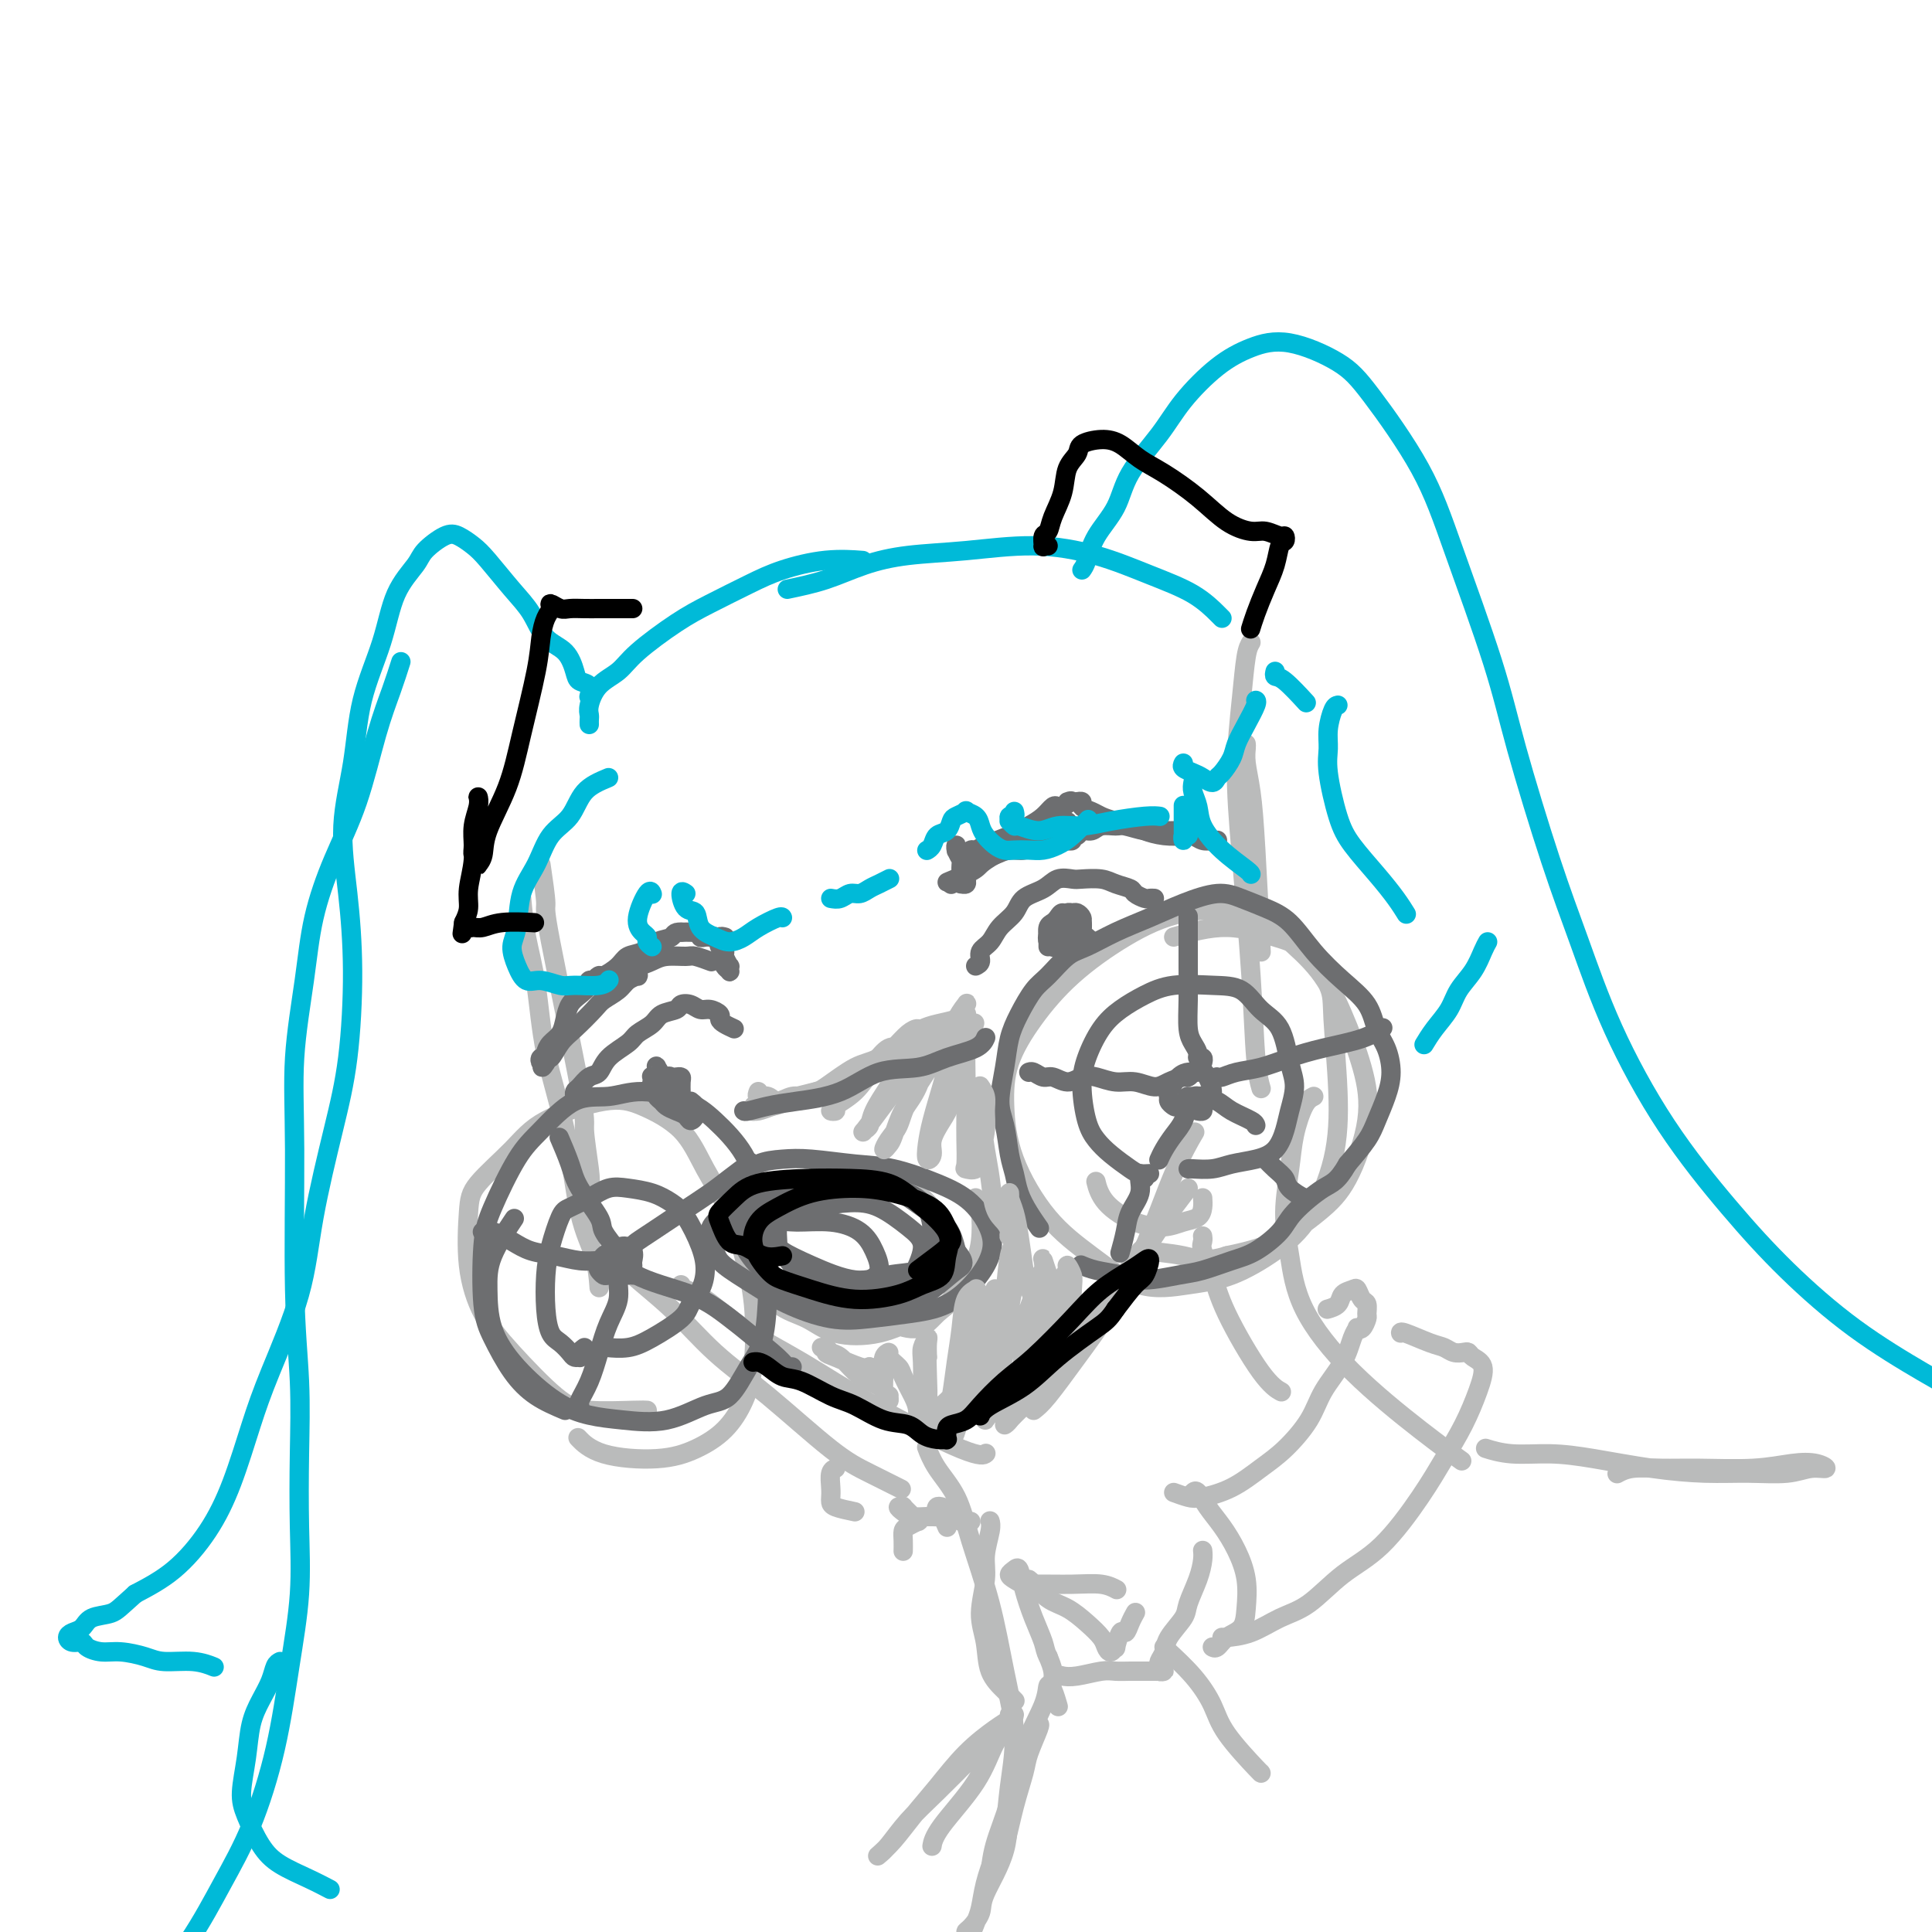 <svg viewBox='0 0 400 400' version='1.1' xmlns='http://www.w3.org/2000/svg' xmlns:xlink='http://www.w3.org/1999/xlink'><g fill='none' stroke='#BABBBB' stroke-width='4' stroke-linecap='round' stroke-linejoin='round'><path d='M112,179c0.485,3.328 0.971,6.656 1,8c0.029,1.344 -0.398,0.704 1,8c1.398,7.296 4.620,22.529 6,30c1.380,7.471 0.916,7.182 1,9c0.084,1.818 0.716,5.744 1,8c0.284,2.256 0.220,2.842 0,3c-0.220,0.158 -0.598,-0.111 -1,-1c-0.402,-0.889 -0.829,-2.397 -1,-3c-0.171,-0.603 -0.085,-0.302 0,0'/><path d='M108,186c0.229,2.576 0.459,5.152 1,8c0.541,2.848 1.395,5.967 2,10c0.605,4.033 0.961,8.980 2,14c1.039,5.020 2.762,10.113 4,16c1.238,5.887 1.992,12.568 3,17c1.008,4.432 2.271,6.616 3,9c0.729,2.384 0.922,4.967 1,6c0.078,1.033 0.039,0.517 0,0'/><path d='M128,260c0.570,1.119 1.140,2.239 3,4c1.860,1.761 5.009,4.165 8,7c2.991,2.835 5.825,6.102 9,9c3.175,2.898 6.690,5.429 11,9c4.310,3.571 9.413,8.184 13,11c3.587,2.816 5.658,3.835 8,5c2.342,1.165 4.955,2.476 6,3c1.045,0.524 0.523,0.262 0,0'/><path d='M141,266c0.138,0.336 0.276,0.672 1,1c0.724,0.328 2.035,0.649 4,2c1.965,1.351 4.583,3.731 8,6c3.417,2.269 7.634,4.426 12,7c4.366,2.574 8.882,5.566 15,9c6.118,3.434 13.840,7.309 18,9c4.160,1.691 4.760,1.197 5,1c0.240,-0.197 0.120,-0.099 0,0'/><path d='M259,133c-0.344,0.573 -0.688,1.145 -1,3c-0.312,1.855 -0.592,4.991 -1,9c-0.408,4.009 -0.943,8.889 -1,14c-0.057,5.111 0.363,10.452 1,18c0.637,7.548 1.490,17.301 2,25c0.510,7.699 0.676,13.342 1,17c0.324,3.658 0.807,5.331 1,6c0.193,0.669 0.097,0.335 0,0'/><path d='M258,154c0.024,0.208 0.049,0.416 0,1c-0.049,0.584 -0.171,1.543 0,3c0.171,1.457 0.633,3.411 1,6c0.367,2.589 0.637,5.812 1,12c0.363,6.188 0.818,15.339 1,19c0.182,3.661 0.091,1.830 0,0'/><path d='M214,292c0.755,-0.588 1.509,-1.176 3,-3c1.491,-1.824 3.717,-4.886 6,-8c2.283,-3.114 4.623,-6.282 7,-10c2.377,-3.718 4.792,-7.986 7,-13c2.208,-5.014 4.210,-10.773 6,-15c1.790,-4.227 3.369,-6.922 4,-8c0.631,-1.078 0.316,-0.539 0,0'/><path d='M246,246c-3.167,4.163 -6.335,8.325 -9,12c-2.665,3.675 -4.828,6.861 -7,10c-2.172,3.139 -4.354,6.230 -7,10c-2.646,3.770 -5.756,8.220 -7,10c-1.244,1.780 -0.622,0.890 0,0'/><path d='M209,294c0.722,-0.747 1.444,-1.493 3,-3c1.556,-1.507 3.944,-3.774 7,-7c3.056,-3.226 6.778,-7.411 10,-12c3.222,-4.589 5.944,-9.582 8,-13c2.056,-3.418 3.444,-5.262 4,-6c0.556,-0.738 0.278,-0.369 0,0'/><path d='M249,256c-0.013,-0.082 -0.026,-0.164 0,0c0.026,0.164 0.092,0.575 0,1c-0.092,0.425 -0.343,0.864 0,2c0.343,1.136 1.280,2.970 2,5c0.720,2.030 1.224,4.255 3,8c1.776,3.745 4.824,9.008 7,12c2.176,2.992 3.479,3.712 4,4c0.521,0.288 0.261,0.144 0,0'/><path d='M272,227c-0.640,0.320 -1.279,0.640 -2,2c-0.721,1.360 -1.523,3.761 -2,6c-0.477,2.239 -0.628,4.316 -1,7c-0.372,2.684 -0.966,5.977 -1,9c-0.034,3.023 0.493,5.778 1,9c0.507,3.222 0.995,6.913 3,11c2.005,4.087 5.527,8.570 10,13c4.473,4.430 9.897,8.808 14,12c4.103,3.192 6.887,5.198 8,6c1.113,0.802 0.557,0.401 0,0'/><path d='M177,313c-1.578,-0.329 -3.156,-0.659 -4,-1c-0.844,-0.341 -0.955,-0.694 -1,-1c-0.045,-0.306 -0.026,-0.565 0,-1c0.026,-0.435 0.059,-1.044 0,-2c-0.059,-0.956 -0.208,-2.257 0,-3c0.208,-0.743 0.774,-0.926 1,-1c0.226,-0.074 0.113,-0.037 0,0'/><path d='M192,300c-0.122,-0.322 -0.244,-0.645 0,0c0.244,0.645 0.855,2.257 2,4c1.145,1.743 2.823,3.618 4,6c1.177,2.382 1.853,5.269 3,9c1.147,3.731 2.767,8.304 4,13c1.233,4.696 2.081,9.516 3,14c0.919,4.484 1.908,8.632 2,13c0.092,4.368 -0.714,8.957 -1,13c-0.286,4.043 -0.053,7.542 -1,11c-0.947,3.458 -3.074,6.875 -4,9c-0.926,2.125 -0.652,2.956 -1,4c-0.348,1.044 -1.320,2.300 -2,3c-0.680,0.700 -1.070,0.843 -1,1c0.070,0.157 0.599,0.329 1,0c0.401,-0.329 0.675,-1.159 1,-2c0.325,-0.841 0.703,-1.694 1,-3c0.297,-1.306 0.515,-3.066 1,-5c0.485,-1.934 1.236,-4.043 2,-6c0.764,-1.957 1.539,-3.762 2,-6c0.461,-2.238 0.608,-4.909 1,-8c0.392,-3.091 1.029,-6.601 1,-10c-0.029,-3.399 -0.722,-6.685 -1,-8c-0.278,-1.315 -0.139,-0.657 0,0'/><path d='M249,248c0.045,0.641 0.090,1.281 0,2c-0.090,0.719 -0.314,1.516 -1,2c-0.686,0.484 -1.834,0.654 -3,1c-1.166,0.346 -2.351,0.866 -4,1c-1.649,0.134 -3.762,-0.119 -6,-1c-2.238,-0.881 -4.603,-2.391 -6,-4c-1.397,-1.609 -1.828,-3.317 -2,-4c-0.172,-0.683 -0.086,-0.342 0,0'/><path d='M243,194c3.660,-1.029 7.319,-2.059 11,-2c3.681,0.059 7.382,1.206 10,2c2.618,0.794 4.151,1.235 6,3c1.849,1.765 4.012,4.855 5,7c0.988,2.145 0.799,3.345 1,7c0.201,3.655 0.791,9.763 1,15c0.209,5.237 0.038,9.602 -1,14c-1.038,4.398 -2.941,8.829 -5,12c-2.059,3.171 -4.273,5.081 -7,7c-2.727,1.919 -5.966,3.846 -9,5c-3.034,1.154 -5.863,1.535 -9,2c-3.137,0.465 -6.582,1.016 -10,0c-3.418,-1.016 -6.811,-3.598 -10,-6c-3.189,-2.402 -6.176,-4.624 -9,-8c-2.824,-3.376 -5.485,-7.905 -7,-12c-1.515,-4.095 -1.884,-7.756 -2,-11c-0.116,-3.244 0.020,-6.071 1,-9c0.980,-2.929 2.805,-5.962 5,-9c2.195,-3.038 4.759,-6.083 8,-9c3.241,-2.917 7.160,-5.708 11,-8c3.840,-2.292 7.601,-4.085 12,-5c4.399,-0.915 9.437,-0.952 13,0c3.563,0.952 5.651,2.891 8,5c2.349,2.109 4.958,4.387 7,7c2.042,2.613 3.516,5.561 5,9c1.484,3.439 2.978,7.369 4,11c1.022,3.631 1.572,6.965 1,11c-0.572,4.035 -2.267,8.772 -4,12c-1.733,3.228 -3.505,4.946 -6,7c-2.495,2.054 -5.713,4.444 -9,6c-3.287,1.556 -6.644,2.278 -10,3'/><path d='M254,260c-4.500,1.452 -6.250,0.583 -9,0c-2.750,-0.583 -6.500,-0.881 -8,-1c-1.500,-0.119 -0.750,-0.060 0,0'/><path d='M134,292c-0.399,-0.031 -0.799,-0.062 -3,0c-2.201,0.062 -6.205,0.217 -9,0c-2.795,-0.217 -4.381,-0.806 -7,-3c-2.619,-2.194 -6.269,-5.995 -9,-9c-2.731,-3.005 -4.542,-5.215 -6,-8c-1.458,-2.785 -2.564,-6.144 -3,-10c-0.436,-3.856 -0.201,-8.207 0,-11c0.201,-2.793 0.367,-4.026 2,-6c1.633,-1.974 4.733,-4.688 7,-7c2.267,-2.312 3.700,-4.222 7,-6c3.300,-1.778 8.466,-3.424 12,-4c3.534,-0.576 5.436,-0.083 8,1c2.564,1.083 5.790,2.755 8,5c2.210,2.245 3.402,5.063 5,8c1.598,2.937 3.600,5.992 5,9c1.400,3.008 2.197,5.970 3,9c0.803,3.030 1.613,6.127 2,10c0.387,3.873 0.350,8.520 0,12c-0.350,3.480 -1.012,5.793 -2,8c-0.988,2.207 -2.300,4.307 -4,6c-1.700,1.693 -3.787,2.978 -6,4c-2.213,1.022 -4.552,1.779 -8,2c-3.448,0.221 -8.005,-0.094 -11,-1c-2.995,-0.906 -4.427,-2.402 -5,-3c-0.573,-0.598 -0.286,-0.299 0,0'/><path d='M202,248c0.393,0.719 0.786,1.437 1,3c0.214,1.563 0.249,3.970 0,6c-0.249,2.030 -0.782,3.681 -2,6c-1.218,2.319 -3.121,5.305 -5,7c-1.879,1.695 -3.733,2.098 -6,3c-2.267,0.902 -4.947,2.303 -8,3c-3.053,0.697 -6.478,0.691 -9,0c-2.522,-0.691 -4.139,-2.068 -6,-3c-1.861,-0.932 -3.966,-1.421 -6,-3c-2.034,-1.579 -3.997,-4.249 -5,-6c-1.003,-1.751 -1.046,-2.582 -1,-4c0.046,-1.418 0.181,-3.422 1,-5c0.819,-1.578 2.322,-2.731 4,-4c1.678,-1.269 3.530,-2.656 6,-4c2.470,-1.344 5.559,-2.646 9,-3c3.441,-0.354 7.234,0.242 10,1c2.766,0.758 4.505,1.680 6,3c1.495,1.320 2.746,3.037 4,5c1.254,1.963 2.512,4.170 3,6c0.488,1.830 0.208,3.282 0,5c-0.208,1.718 -0.343,3.700 -1,5c-0.657,1.300 -1.836,1.917 -3,3c-1.164,1.083 -2.312,2.630 -4,3c-1.688,0.370 -3.916,-0.439 -5,-1c-1.084,-0.561 -1.024,-0.875 -1,-1c0.024,-0.125 0.012,-0.063 0,0'/></g>
<g fill='none' stroke='#6D6E70' stroke-width='4' stroke-linecap='round' stroke-linejoin='round'><path d='M215,254c0.172,0.245 0.344,0.490 0,0c-0.344,-0.490 -1.205,-1.716 -2,-3c-0.795,-1.284 -1.524,-2.627 -2,-4c-0.476,-1.373 -0.699,-2.778 -1,-4c-0.301,-1.222 -0.681,-2.262 -1,-4c-0.319,-1.738 -0.578,-4.175 -1,-6c-0.422,-1.825 -1.008,-3.038 -1,-5c0.008,-1.962 0.609,-4.673 1,-7c0.391,-2.327 0.572,-4.269 1,-6c0.428,-1.731 1.102,-3.250 2,-5c0.898,-1.750 2.019,-3.732 3,-5c0.981,-1.268 1.821,-1.823 3,-3c1.179,-1.177 2.697,-2.976 4,-4c1.303,-1.024 2.392,-1.274 4,-2c1.608,-0.726 3.734,-1.930 6,-3c2.266,-1.070 4.671,-2.008 7,-3c2.329,-0.992 4.583,-2.039 7,-3c2.417,-0.961 4.998,-1.837 7,-2c2.002,-0.163 3.426,0.388 5,1c1.574,0.612 3.297,1.285 5,2c1.703,0.715 3.387,1.472 5,3c1.613,1.528 3.157,3.828 5,6c1.843,2.172 3.987,4.215 6,6c2.013,1.785 3.896,3.312 5,5c1.104,1.688 1.428,3.536 2,5c0.572,1.464 1.392,2.543 2,4c0.608,1.457 1.003,3.291 1,5c-0.003,1.709 -0.403,3.293 -1,5c-0.597,1.707 -1.392,3.536 -2,5c-0.608,1.464 -1.031,2.561 -2,4c-0.969,1.439 -2.485,3.219 -4,5'/><path d='M279,241c-2.192,3.818 -3.172,3.862 -5,5c-1.828,1.138 -4.505,3.369 -6,5c-1.495,1.631 -1.807,2.660 -3,4c-1.193,1.340 -3.267,2.991 -5,4c-1.733,1.009 -3.127,1.378 -5,2c-1.873,0.622 -4.227,1.499 -6,2c-1.773,0.501 -2.966,0.628 -5,1c-2.034,0.372 -4.910,0.989 -7,1c-2.090,0.011 -3.395,-0.585 -5,-1c-1.605,-0.415 -3.509,-0.650 -5,-1c-1.491,-0.350 -2.569,-0.814 -3,-1c-0.431,-0.186 -0.216,-0.093 0,0'/><path d='M117,292c-2.075,-0.880 -4.151,-1.760 -6,-3c-1.849,-1.240 -3.473,-2.840 -5,-5c-1.527,-2.160 -2.958,-4.881 -4,-7c-1.042,-2.119 -1.695,-3.635 -2,-7c-0.305,-3.365 -0.261,-8.580 0,-12c0.261,-3.420 0.739,-5.044 2,-8c1.261,-2.956 3.305,-7.242 5,-10c1.695,-2.758 3.040,-3.988 5,-6c1.960,-2.012 4.535,-4.806 7,-6c2.465,-1.194 4.820,-0.787 7,-1c2.180,-0.213 4.183,-1.045 7,-1c2.817,0.045 6.447,0.967 9,2c2.553,1.033 4.029,2.176 6,4c1.971,1.824 4.435,4.329 6,7c1.565,2.671 2.229,5.510 3,8c0.771,2.490 1.649,4.632 2,8c0.351,3.368 0.176,7.961 0,12c-0.176,4.039 -0.353,7.524 -1,10c-0.647,2.476 -1.763,3.942 -3,6c-1.237,2.058 -2.594,4.707 -4,6c-1.406,1.293 -2.862,1.230 -5,2c-2.138,0.770 -4.959,2.372 -8,3c-3.041,0.628 -6.303,0.282 -9,0c-2.697,-0.282 -4.828,-0.499 -7,-1c-2.172,-0.501 -4.386,-1.284 -7,-3c-2.614,-1.716 -5.628,-4.363 -8,-7c-2.372,-2.637 -4.102,-5.265 -5,-8c-0.898,-2.735 -0.962,-5.579 -1,-8c-0.038,-2.421 -0.049,-4.421 1,-7c1.049,-2.579 3.157,-5.737 4,-7c0.843,-1.263 0.422,-0.632 0,0'/><path d='M154,257c-0.408,-1.223 -0.816,-2.447 -1,-4c-0.184,-1.553 -0.143,-3.436 0,-5c0.143,-1.564 0.388,-2.808 1,-4c0.612,-1.192 1.591,-2.332 3,-3c1.409,-0.668 3.249,-0.864 5,-1c1.751,-0.136 3.412,-0.212 6,0c2.588,0.212 6.102,0.713 9,1c2.898,0.287 5.181,0.361 8,1c2.819,0.639 6.174,1.842 9,3c2.826,1.158 5.123,2.271 7,4c1.877,1.729 3.334,4.074 4,6c0.666,1.926 0.540,3.433 0,5c-0.540,1.567 -1.494,3.192 -3,5c-1.506,1.808 -3.563,3.797 -6,5c-2.437,1.203 -5.255,1.621 -8,2c-2.745,0.379 -5.418,0.719 -8,1c-2.582,0.281 -5.073,0.502 -8,0c-2.927,-0.502 -6.292,-1.727 -9,-3c-2.708,-1.273 -4.760,-2.594 -7,-4c-2.240,-1.406 -4.666,-2.898 -6,-4c-1.334,-1.102 -1.574,-1.814 -2,-3c-0.426,-1.186 -1.039,-2.847 -1,-4c0.039,-1.153 0.728,-1.799 2,-3c1.272,-1.201 3.125,-2.959 5,-4c1.875,-1.041 3.770,-1.367 6,-2c2.230,-0.633 4.793,-1.574 8,-2c3.207,-0.426 7.058,-0.338 10,0c2.942,0.338 4.974,0.926 7,2c2.026,1.074 4.045,2.635 6,4c1.955,1.365 3.844,2.533 5,4c1.156,1.467 1.578,3.234 2,5'/><path d='M198,259c2.240,2.718 1.339,3.014 0,4c-1.339,0.986 -3.118,2.662 -5,4c-1.882,1.338 -3.868,2.337 -6,3c-2.132,0.663 -4.410,0.988 -7,1c-2.590,0.012 -5.493,-0.289 -8,-1c-2.507,-0.711 -4.618,-1.831 -7,-3c-2.382,-1.169 -5.034,-2.386 -7,-4c-1.966,-1.614 -3.247,-3.625 -4,-5c-0.753,-1.375 -0.980,-2.114 -1,-3c-0.020,-0.886 0.166,-1.920 1,-3c0.834,-1.080 2.317,-2.206 4,-3c1.683,-0.794 3.566,-1.256 7,-2c3.434,-0.744 8.420,-1.770 12,-2c3.580,-0.230 5.755,0.338 8,1c2.245,0.662 4.560,1.419 6,3c1.440,1.581 2.007,3.985 2,6c-0.007,2.015 -0.586,3.642 -1,5c-0.414,1.358 -0.661,2.449 -2,3c-1.339,0.551 -3.770,0.563 -6,1c-2.230,0.437 -4.259,1.298 -7,1c-2.741,-0.298 -6.196,-1.756 -9,-3c-2.804,-1.244 -4.959,-2.273 -6,-3c-1.041,-0.727 -0.969,-1.151 -1,-2c-0.031,-0.849 -0.166,-2.122 0,-3c0.166,-0.878 0.634,-1.361 2,-2c1.366,-0.639 3.629,-1.432 6,-2c2.371,-0.568 4.851,-0.909 7,-1c2.149,-0.091 3.968,0.068 6,1c2.032,0.932 4.278,2.635 6,4c1.722,1.365 2.921,2.390 3,4c0.079,1.610 -0.960,3.805 -2,6'/><path d='M189,264c-1.036,1.235 -2.626,1.324 -4,2c-1.374,0.676 -2.531,1.941 -5,2c-2.469,0.059 -6.250,-1.088 -9,-2c-2.750,-0.912 -4.468,-1.589 -6,-3c-1.532,-1.411 -2.876,-3.556 -4,-5c-1.124,-1.444 -2.026,-2.186 -2,-3c0.026,-0.814 0.980,-1.699 2,-2c1.020,-0.301 2.107,-0.019 4,0c1.893,0.019 4.593,-0.227 7,0c2.407,0.227 4.522,0.926 6,2c1.478,1.074 2.319,2.523 3,4c0.681,1.477 1.203,2.984 1,4c-0.203,1.016 -1.132,1.543 -2,2c-0.868,0.457 -1.677,0.845 -2,1c-0.323,0.155 -0.162,0.078 0,0'/></g>
<g fill='none' stroke='#BABBBB' stroke-width='4' stroke-linecap='round' stroke-linejoin='round'><path d='M157,226c-0.185,0.462 -0.370,0.923 0,1c0.370,0.077 1.296,-0.232 2,0c0.704,0.232 1.185,1.005 2,1c0.815,-0.005 1.965,-0.786 3,-1c1.035,-0.214 1.954,0.140 3,0c1.046,-0.140 2.219,-0.772 4,-2c1.781,-1.228 4.170,-3.050 6,-4c1.830,-0.950 3.102,-1.028 5,-2c1.898,-0.972 4.421,-2.839 6,-4c1.579,-1.161 2.213,-1.618 3,-2c0.787,-0.382 1.728,-0.691 3,-1c1.272,-0.309 2.875,-0.617 4,-1c1.125,-0.383 1.773,-0.840 2,-1c0.227,-0.160 0.035,-0.023 0,0c-0.035,0.023 0.088,-0.068 0,0c-0.088,0.068 -0.387,0.296 -1,1c-0.613,0.704 -1.541,1.883 -3,3c-1.459,1.117 -3.450,2.173 -5,3c-1.550,0.827 -2.659,1.426 -4,2c-1.341,0.574 -2.914,1.123 -5,2c-2.086,0.877 -4.684,2.081 -7,3c-2.316,0.919 -4.350,1.553 -6,2c-1.650,0.447 -2.915,0.707 -4,1c-1.085,0.293 -1.989,0.618 -3,1c-1.011,0.382 -2.128,0.820 -3,1c-0.872,0.180 -1.500,0.102 -2,0c-0.500,-0.102 -0.871,-0.226 -1,0c-0.129,0.226 -0.014,0.803 0,1c0.014,0.197 -0.073,0.015 0,0c0.073,-0.015 0.307,0.139 1,0c0.693,-0.139 1.847,-0.569 3,-1'/><path d='M160,229c1.201,-0.193 2.205,-0.674 3,-1c0.795,-0.326 1.383,-0.496 3,-1c1.617,-0.504 4.264,-1.340 6,-2c1.736,-0.660 2.561,-1.143 4,-2c1.439,-0.857 3.491,-2.088 5,-3c1.509,-0.912 2.476,-1.503 3,-2c0.524,-0.497 0.605,-0.898 1,-1c0.395,-0.102 1.105,0.097 1,0c-0.105,-0.097 -1.025,-0.489 -2,0c-0.975,0.489 -2.003,1.858 -3,3c-0.997,1.142 -1.961,2.058 -3,3c-1.039,0.942 -2.152,1.911 -3,3c-0.848,1.089 -1.431,2.299 -2,3c-0.569,0.701 -1.125,0.894 -1,1c0.125,0.106 0.932,0.125 1,0c0.068,-0.125 -0.603,-0.394 0,-1c0.603,-0.606 2.481,-1.550 4,-3c1.519,-1.450 2.681,-3.405 4,-5c1.319,-1.595 2.796,-2.829 4,-4c1.204,-1.171 2.135,-2.278 3,-3c0.865,-0.722 1.663,-1.058 2,-1c0.337,0.058 0.213,0.511 0,1c-0.213,0.489 -0.515,1.013 -1,2c-0.485,0.987 -1.152,2.435 -2,4c-0.848,1.565 -1.876,3.246 -3,5c-1.124,1.754 -2.345,3.583 -3,5c-0.655,1.417 -0.745,2.424 -1,3c-0.255,0.576 -0.677,0.721 -1,1c-0.323,0.279 -0.549,0.690 0,0c0.549,-0.690 1.871,-2.483 3,-4c1.129,-1.517 2.064,-2.759 3,-4'/><path d='M185,226c1.235,-1.961 1.822,-3.365 3,-5c1.178,-1.635 2.948,-3.502 4,-5c1.052,-1.498 1.387,-2.628 2,-3c0.613,-0.372 1.503,0.012 2,0c0.497,-0.012 0.599,-0.421 0,0c-0.599,0.421 -1.900,1.670 -3,4c-1.100,2.330 -1.998,5.740 -3,8c-1.002,2.260 -2.109,3.371 -3,5c-0.891,1.629 -1.567,3.777 -2,5c-0.433,1.223 -0.624,1.520 -1,2c-0.376,0.480 -0.938,1.144 -1,1c-0.062,-0.144 0.375,-1.095 1,-2c0.625,-0.905 1.439,-1.762 2,-3c0.561,-1.238 0.869,-2.855 2,-5c1.131,-2.145 3.086,-4.818 5,-8c1.914,-3.182 3.789,-6.874 5,-9c1.211,-2.126 1.758,-2.686 2,-3c0.242,-0.314 0.177,-0.381 0,0c-0.177,0.381 -0.468,1.210 -1,3c-0.532,1.790 -1.307,4.540 -2,7c-0.693,2.460 -1.306,4.629 -2,7c-0.694,2.371 -1.470,4.943 -2,7c-0.530,2.057 -0.816,3.600 -1,5c-0.184,1.400 -0.268,2.657 0,3c0.268,0.343 0.888,-0.227 1,-1c0.112,-0.773 -0.282,-1.747 0,-3c0.282,-1.253 1.241,-2.783 2,-4c0.759,-1.217 1.317,-2.120 2,-4c0.683,-1.880 1.492,-4.737 2,-7c0.508,-2.263 0.717,-3.932 1,-5c0.283,-1.068 0.642,-1.534 1,-2'/><path d='M201,214c1.453,-4.117 0.585,-1.408 0,0c-0.585,1.408 -0.888,1.516 -1,3c-0.112,1.484 -0.032,4.345 0,7c0.032,2.655 0.015,5.106 0,7c-0.015,1.894 -0.030,3.232 0,5c0.030,1.768 0.103,3.964 0,5c-0.103,1.036 -0.382,0.910 0,1c0.382,0.090 1.424,0.397 2,0c0.576,-0.397 0.687,-1.497 1,-3c0.313,-1.503 0.830,-3.408 1,-5c0.170,-1.592 -0.007,-2.870 0,-4c0.007,-1.130 0.197,-2.113 0,-3c-0.197,-0.887 -0.782,-1.680 -1,-2c-0.218,-0.320 -0.069,-0.167 0,0c0.069,0.167 0.059,0.348 0,1c-0.059,0.652 -0.167,1.774 0,4c0.167,2.226 0.609,5.555 1,8c0.391,2.445 0.730,4.004 1,6c0.270,1.996 0.469,4.427 1,6c0.531,1.573 1.392,2.286 2,3c0.608,0.714 0.962,1.429 1,2c0.038,0.571 -0.238,0.999 0,1c0.238,0.001 0.992,-0.424 1,-1c0.008,-0.576 -0.731,-1.301 -1,-2c-0.269,-0.699 -0.069,-1.370 0,-2c0.069,-0.630 0.007,-1.217 0,-2c-0.007,-0.783 0.039,-1.762 0,-2c-0.039,-0.238 -0.165,0.266 0,1c0.165,0.734 0.621,1.698 1,3c0.379,1.302 0.680,2.944 1,5c0.320,2.056 0.660,4.528 1,7'/><path d='M212,263c0.856,3.358 1.497,4.753 2,6c0.503,1.247 0.867,2.345 1,3c0.133,0.655 0.035,0.866 0,1c-0.035,0.134 -0.006,0.192 0,0c0.006,-0.192 -0.012,-0.633 0,-1c0.012,-0.367 0.055,-0.661 0,-2c-0.055,-1.339 -0.208,-3.724 0,-5c0.208,-1.276 0.778,-1.444 1,-2c0.222,-0.556 0.097,-1.500 0,-2c-0.097,-0.500 -0.167,-0.555 0,0c0.167,0.555 0.570,1.721 1,3c0.430,1.279 0.886,2.670 1,4c0.114,1.330 -0.113,2.597 0,4c0.113,1.403 0.566,2.940 1,4c0.434,1.060 0.847,1.644 1,2c0.153,0.356 0.045,0.485 0,0c-0.045,-0.485 -0.027,-1.585 0,-3c0.027,-1.415 0.064,-3.144 0,-5c-0.064,-1.856 -0.227,-3.840 0,-5c0.227,-1.160 0.845,-1.496 1,-2c0.155,-0.504 -0.153,-1.175 0,-1c0.153,0.175 0.767,1.197 1,2c0.233,0.803 0.084,1.387 0,3c-0.084,1.613 -0.102,4.253 0,6c0.102,1.747 0.326,2.600 0,4c-0.326,1.400 -1.201,3.348 -2,5c-0.799,1.652 -1.521,3.009 -2,4c-0.479,0.991 -0.716,1.616 -1,2c-0.284,0.384 -0.615,0.526 -1,0c-0.385,-0.526 -0.824,-1.722 -1,-3c-0.176,-1.278 -0.088,-2.639 0,-4'/><path d='M215,281c-0.156,-1.759 -0.046,-2.655 0,-4c0.046,-1.345 0.029,-3.139 0,-5c-0.029,-1.861 -0.068,-3.790 0,-5c0.068,-1.210 0.243,-1.702 0,-2c-0.243,-0.298 -0.905,-0.401 -1,0c-0.095,0.401 0.378,1.307 0,3c-0.378,1.693 -1.606,4.173 -2,6c-0.394,1.827 0.048,3.001 0,5c-0.048,1.999 -0.585,4.822 -1,7c-0.415,2.178 -0.707,3.712 -1,5c-0.293,1.288 -0.587,2.331 -1,3c-0.413,0.669 -0.945,0.966 -1,1c-0.055,0.034 0.366,-0.195 0,-1c-0.366,-0.805 -1.521,-2.188 -2,-4c-0.479,-1.812 -0.282,-4.054 0,-6c0.282,-1.946 0.650,-3.594 1,-6c0.350,-2.406 0.683,-5.568 1,-9c0.317,-3.432 0.618,-7.133 1,-9c0.382,-1.867 0.847,-1.901 1,-2c0.153,-0.099 -0.004,-0.264 0,1c0.004,1.264 0.170,3.958 0,6c-0.170,2.042 -0.677,3.432 -1,6c-0.323,2.568 -0.464,6.315 -1,9c-0.536,2.685 -1.468,4.308 -2,6c-0.532,1.692 -0.665,3.452 -1,5c-0.335,1.548 -0.871,2.885 -1,3c-0.129,0.115 0.151,-0.991 0,-2c-0.151,-1.009 -0.731,-1.920 -1,-3c-0.269,-1.080 -0.226,-2.329 0,-4c0.226,-1.671 0.636,-3.763 1,-6c0.364,-2.237 0.682,-4.618 1,-7'/><path d='M205,272c0.389,-4.521 0.862,-4.822 1,-5c0.138,-0.178 -0.060,-0.231 0,0c0.060,0.231 0.377,0.746 0,2c-0.377,1.254 -1.449,3.245 -2,5c-0.551,1.755 -0.581,3.273 -1,5c-0.419,1.727 -1.226,3.662 -2,6c-0.774,2.338 -1.515,5.078 -2,7c-0.485,1.922 -0.716,3.027 -1,4c-0.284,0.973 -0.623,1.813 -1,2c-0.377,0.187 -0.791,-0.279 -1,-1c-0.209,-0.721 -0.212,-1.699 0,-3c0.212,-1.301 0.639,-2.927 1,-5c0.361,-2.073 0.657,-4.595 1,-7c0.343,-2.405 0.735,-4.694 1,-7c0.265,-2.306 0.404,-4.630 1,-6c0.596,-1.370 1.649,-1.786 2,-2c0.351,-0.214 -0.002,-0.227 0,0c0.002,0.227 0.358,0.692 0,2c-0.358,1.308 -1.430,3.457 -2,6c-0.570,2.543 -0.639,5.479 -1,8c-0.361,2.521 -1.015,4.628 -2,6c-0.985,1.372 -2.303,2.008 -3,3c-0.697,0.992 -0.775,2.340 -1,3c-0.225,0.660 -0.597,0.630 -1,0c-0.403,-0.630 -0.836,-1.861 -1,-3c-0.164,-1.139 -0.058,-2.184 0,-4c0.058,-1.816 0.068,-4.401 0,-6c-0.068,-1.599 -0.214,-2.212 0,-3c0.214,-0.788 0.788,-1.751 1,-2c0.212,-0.249 0.060,0.214 0,1c-0.060,0.786 -0.030,1.893 0,3'/><path d='M192,281c-0.167,-1.522 -0.083,1.673 0,4c0.083,2.327 0.166,3.785 0,5c-0.166,1.215 -0.580,2.187 -1,3c-0.420,0.813 -0.847,1.468 -1,2c-0.153,0.532 -0.034,0.942 0,1c0.034,0.058 -0.017,-0.235 0,-1c0.017,-0.765 0.102,-2.001 0,-3c-0.102,-0.999 -0.390,-1.760 -1,-3c-0.610,-1.240 -1.540,-2.957 -2,-4c-0.460,-1.043 -0.449,-1.410 -1,-2c-0.551,-0.590 -1.665,-1.403 -2,-2c-0.335,-0.597 0.110,-0.978 0,-1c-0.110,-0.022 -0.776,0.316 -1,1c-0.224,0.684 -0.007,1.715 0,3c0.007,1.285 -0.198,2.825 0,4c0.198,1.175 0.797,1.986 1,2c0.203,0.014 0.011,-0.769 0,-1c-0.011,-0.231 0.160,0.091 0,0c-0.160,-0.091 -0.651,-0.595 -1,-1c-0.349,-0.405 -0.556,-0.710 -1,-1c-0.444,-0.290 -1.127,-0.565 -2,-1c-0.873,-0.435 -1.938,-1.030 -3,-2c-1.062,-0.970 -2.123,-2.313 -3,-3c-0.877,-0.687 -1.570,-0.717 -2,-1c-0.430,-0.283 -0.595,-0.820 -1,-1c-0.405,-0.180 -1.048,-0.002 -1,0c0.048,0.002 0.786,-0.171 1,0c0.214,0.171 -0.097,0.685 0,1c0.097,0.315 0.603,0.431 2,1c1.397,0.569 3.685,1.591 5,2c1.315,0.409 1.658,0.204 2,0'/><path d='M180,283c2.012,0.619 2.542,0.167 3,0c0.458,-0.167 0.845,-0.048 1,0c0.155,0.048 0.077,0.024 0,0'/></g>
<g fill='none' stroke='#6D6E70' stroke-width='4' stroke-linecap='round' stroke-linejoin='round'><path d='M246,227c-0.076,-0.009 -0.152,-0.017 0,0c0.152,0.017 0.531,0.061 1,0c0.469,-0.061 1.027,-0.226 1,0c-0.027,0.226 -0.638,0.842 -1,1c-0.362,0.158 -0.475,-0.143 -1,0c-0.525,0.143 -1.463,0.731 -2,1c-0.537,0.269 -0.674,0.219 -1,0c-0.326,-0.219 -0.840,-0.609 -1,-1c-0.160,-0.391 0.036,-0.784 0,-1c-0.036,-0.216 -0.304,-0.254 0,-1c0.304,-0.746 1.180,-2.199 2,-3c0.820,-0.801 1.583,-0.951 2,-1c0.417,-0.049 0.487,0.004 1,0c0.513,-0.004 1.468,-0.065 2,0c0.532,0.065 0.641,0.256 1,1c0.359,0.744 0.968,2.042 1,3c0.032,0.958 -0.514,1.577 -1,2c-0.486,0.423 -0.914,0.649 -1,1c-0.086,0.351 0.169,0.825 0,1c-0.169,0.175 -0.763,0.050 -1,0c-0.237,-0.050 -0.119,-0.025 0,0'/><path d='M238,243c-0.719,0.041 -1.439,0.083 -2,0c-0.561,-0.083 -0.964,-0.289 -2,-1c-1.036,-0.711 -2.707,-1.927 -4,-3c-1.293,-1.073 -2.209,-2.002 -3,-3c-0.791,-0.998 -1.459,-2.066 -2,-4c-0.541,-1.934 -0.957,-4.734 -1,-7c-0.043,-2.266 0.288,-3.998 1,-6c0.712,-2.002 1.806,-4.274 3,-6c1.194,-1.726 2.490,-2.907 4,-4c1.510,-1.093 3.235,-2.098 5,-3c1.765,-0.902 3.568,-1.700 6,-2c2.432,-0.300 5.491,-0.100 8,0c2.509,0.100 4.467,0.101 6,1c1.533,0.899 2.642,2.698 4,4c1.358,1.302 2.964,2.108 4,4c1.036,1.892 1.502,4.870 2,7c0.498,2.130 1.026,3.411 1,5c-0.026,1.589 -0.608,3.486 -1,5c-0.392,1.514 -0.596,2.644 -1,4c-0.404,1.356 -1.008,2.938 -2,4c-0.992,1.062 -2.371,1.605 -4,2c-1.629,0.395 -3.508,0.642 -5,1c-1.492,0.358 -2.596,0.828 -4,1c-1.404,0.172 -3.109,0.046 -4,0c-0.891,-0.046 -0.969,-0.013 -1,0c-0.031,0.013 -0.016,0.007 0,0'/><path d='M236,243c0.551,0.488 1.101,0.975 1,1c-0.101,0.025 -0.854,-0.413 -1,0c-0.146,0.413 0.314,1.677 0,3c-0.314,1.323 -1.404,2.705 -2,4c-0.596,1.295 -0.699,2.502 -1,4c-0.301,1.498 -0.800,3.285 -1,4c-0.200,0.715 -0.100,0.357 0,0'/><path d='M262,240c0.627,0.663 1.254,1.326 2,2c0.746,0.674 1.612,1.357 2,2c0.388,0.643 0.300,1.244 1,2c0.700,0.756 2.188,1.665 3,2c0.812,0.335 0.946,0.096 1,0c0.054,-0.096 0.027,-0.048 0,0'/><path d='M249,227c-0.279,-0.067 -0.558,-0.133 0,0c0.558,0.133 1.953,0.467 3,1c1.047,0.533 1.744,1.267 3,2c1.256,0.733 3.069,1.467 4,2c0.931,0.533 0.980,0.867 1,1c0.020,0.133 0.010,0.067 0,0'/><path d='M247,229c-0.356,-0.269 -0.712,-0.538 -1,0c-0.288,0.538 -0.508,1.882 -1,3c-0.492,1.118 -1.256,2.011 -2,3c-0.744,0.989 -1.470,2.074 -2,3c-0.530,0.926 -0.866,1.693 -1,2c-0.134,0.307 -0.067,0.153 0,0'/><path d='M247,222c-0.383,0.443 -0.766,0.885 -1,1c-0.234,0.115 -0.319,-0.098 -1,0c-0.681,0.098 -1.957,0.506 -3,1c-1.043,0.494 -1.854,1.073 -3,1c-1.146,-0.073 -2.627,-0.799 -4,-1c-1.373,-0.201 -2.637,0.124 -4,0c-1.363,-0.124 -2.826,-0.698 -4,-1c-1.174,-0.302 -2.058,-0.333 -3,0c-0.942,0.333 -1.941,1.032 -3,1c-1.059,-0.032 -2.179,-0.793 -3,-1c-0.821,-0.207 -1.344,0.140 -2,0c-0.656,-0.140 -1.446,-0.769 -2,-1c-0.554,-0.231 -0.873,-0.066 -1,0c-0.127,0.066 -0.064,0.033 0,0'/><path d='M249,220c-0.032,0.118 -0.064,0.236 0,0c0.064,-0.236 0.224,-0.827 0,-1c-0.224,-0.173 -0.830,0.070 -1,0c-0.170,-0.070 0.098,-0.453 0,-1c-0.098,-0.547 -0.562,-1.258 -1,-2c-0.438,-0.742 -0.849,-1.517 -1,-3c-0.151,-1.483 -0.040,-3.676 0,-6c0.040,-2.324 0.011,-4.780 0,-7c-0.011,-2.220 -0.003,-4.203 0,-6c0.003,-1.797 0.001,-3.407 0,-4c-0.001,-0.593 -0.000,-0.169 0,0c0.000,0.169 0.000,0.085 0,0'/><path d='M252,223c-0.053,-0.026 -0.106,-0.051 0,0c0.106,0.051 0.370,0.179 1,0c0.630,-0.179 1.627,-0.666 3,-1c1.373,-0.334 3.121,-0.513 5,-1c1.879,-0.487 3.887,-1.280 6,-2c2.113,-0.720 4.329,-1.368 7,-2c2.671,-0.632 5.796,-1.247 8,-2c2.204,-0.753 3.487,-1.644 4,-2c0.513,-0.356 0.257,-0.178 0,0'/><path d='M130,264c-0.438,0.001 -0.877,0.001 -1,0c-0.123,-0.001 0.068,-0.004 0,0c-0.068,0.004 -0.397,0.013 -1,0c-0.603,-0.013 -1.480,-0.049 -2,0c-0.520,0.049 -0.683,0.182 -1,0c-0.317,-0.182 -0.787,-0.680 -1,-1c-0.213,-0.320 -0.169,-0.462 0,-1c0.169,-0.538 0.462,-1.472 1,-2c0.538,-0.528 1.321,-0.650 2,-1c0.679,-0.350 1.253,-0.928 2,-1c0.747,-0.072 1.665,0.364 2,1c0.335,0.636 0.086,1.473 0,2c-0.086,0.527 -0.009,0.743 0,1c0.009,0.257 -0.049,0.553 0,1c0.049,0.447 0.206,1.043 0,1c-0.206,-0.043 -0.773,-0.727 -1,-1c-0.227,-0.273 -0.113,-0.137 0,0'/><path d='M131,259c-0.060,-0.345 -0.119,-0.690 0,-1c0.119,-0.310 0.418,-0.585 1,-1c0.582,-0.415 1.449,-0.970 3,-2c1.551,-1.030 3.786,-2.536 6,-4c2.214,-1.464 4.408,-2.887 6,-4c1.592,-1.113 2.582,-1.915 4,-3c1.418,-1.085 3.262,-2.453 4,-3c0.738,-0.547 0.369,-0.274 0,0'/><path d='M129,262c-0.029,-0.065 -0.058,-0.130 0,0c0.058,0.130 0.204,0.456 1,1c0.796,0.544 2.241,1.308 4,2c1.759,0.692 3.833,1.314 6,2c2.167,0.686 4.427,1.438 7,3c2.573,1.562 5.460,3.935 8,6c2.540,2.065 4.732,3.821 6,5c1.268,1.179 1.611,1.779 2,2c0.389,0.221 0.826,0.063 1,0c0.174,-0.063 0.087,-0.032 0,0'/><path d='M130,263c-0.456,-0.107 -0.913,-0.215 -1,0c-0.087,0.215 0.195,0.751 0,1c-0.195,0.249 -0.867,0.211 -1,1c-0.133,0.789 0.272,2.404 0,4c-0.272,1.596 -1.222,3.174 -2,5c-0.778,1.826 -1.385,3.901 -2,6c-0.615,2.099 -1.237,4.222 -2,6c-0.763,1.778 -1.667,3.209 -2,4c-0.333,0.791 -0.095,0.940 0,1c0.095,0.060 0.048,0.030 0,0'/><path d='M128,261c-0.709,0.007 -1.417,0.014 -2,0c-0.583,-0.014 -1.040,-0.048 -2,0c-0.960,0.048 -2.424,0.177 -4,0c-1.576,-0.177 -3.263,-0.660 -5,-1c-1.737,-0.340 -3.523,-0.536 -5,-1c-1.477,-0.464 -2.643,-1.197 -4,-2c-1.357,-0.803 -2.904,-1.678 -4,-2c-1.096,-0.322 -1.742,-0.092 -2,0c-0.258,0.092 -0.129,0.046 0,0'/><path d='M131,260c-0.308,0.536 -0.616,1.073 -1,1c-0.384,-0.073 -0.845,-0.754 -1,-1c-0.155,-0.246 -0.002,-0.057 0,0c0.002,0.057 -0.145,-0.019 -1,-1c-0.855,-0.981 -2.419,-2.866 -3,-4c-0.581,-1.134 -0.181,-1.517 -1,-3c-0.819,-1.483 -2.859,-4.068 -4,-6c-1.141,-1.932 -1.384,-3.213 -2,-5c-0.616,-1.787 -1.605,-4.082 -2,-5c-0.395,-0.918 -0.198,-0.459 0,0'/><path d='M121,279c-0.416,0.308 -0.832,0.616 -1,1c-0.168,0.384 -0.089,0.842 0,1c0.089,0.158 0.189,0.014 0,0c-0.189,-0.014 -0.667,0.103 -1,0c-0.333,-0.103 -0.521,-0.424 -1,-1c-0.479,-0.576 -1.251,-1.407 -2,-2c-0.749,-0.593 -1.476,-0.947 -2,-2c-0.524,-1.053 -0.844,-2.806 -1,-5c-0.156,-2.194 -0.149,-4.828 0,-7c0.149,-2.172 0.441,-3.882 1,-6c0.559,-2.118 1.387,-4.645 2,-6c0.613,-1.355 1.013,-1.538 2,-2c0.987,-0.462 2.561,-1.204 4,-2c1.439,-0.796 2.744,-1.647 4,-2c1.256,-0.353 2.462,-0.209 4,0c1.538,0.209 3.407,0.485 5,1c1.593,0.515 2.908,1.271 4,2c1.092,0.729 1.960,1.430 3,3c1.040,1.570 2.252,4.008 3,6c0.748,1.992 1.033,3.538 1,5c-0.033,1.462 -0.384,2.840 -1,4c-0.616,1.160 -1.497,2.101 -2,3c-0.503,0.899 -0.629,1.758 -2,3c-1.371,1.242 -3.986,2.869 -6,4c-2.014,1.131 -3.427,1.766 -5,2c-1.573,0.234 -3.307,0.067 -4,0c-0.693,-0.067 -0.347,-0.033 0,0'/><path d='M154,230c0.092,0.091 0.184,0.182 1,0c0.816,-0.182 2.356,-0.635 4,-1c1.644,-0.365 3.392,-0.640 6,-1c2.608,-0.360 6.075,-0.806 9,-2c2.925,-1.194 5.309,-3.136 8,-4c2.691,-0.864 5.688,-0.649 8,-1c2.312,-0.351 3.939,-1.269 6,-2c2.061,-0.731 4.555,-1.274 6,-2c1.445,-0.726 1.841,-1.636 2,-2c0.159,-0.364 0.079,-0.182 0,0'/><path d='M198,176c-0.008,0.128 -0.016,0.256 0,0c0.016,-0.256 0.057,-0.895 0,-1c-0.057,-0.105 -0.211,0.326 0,1c0.211,0.674 0.788,1.592 1,2c0.212,0.408 0.061,0.306 0,1c-0.061,0.694 -0.030,2.183 0,3c0.030,0.817 0.060,0.963 0,1c-0.060,0.037 -0.211,-0.035 0,0c0.211,0.035 0.785,0.178 1,0c0.215,-0.178 0.072,-0.678 0,-1c-0.072,-0.322 -0.073,-0.465 0,-1c0.073,-0.535 0.219,-1.463 0,-2c-0.219,-0.537 -0.802,-0.684 -1,-1c-0.198,-0.316 -0.012,-0.802 0,-1c0.012,-0.198 -0.151,-0.108 0,0c0.151,0.108 0.616,0.233 1,0c0.384,-0.233 0.686,-0.825 1,-1c0.314,-0.175 0.640,0.067 1,0c0.360,-0.067 0.755,-0.442 2,-1c1.245,-0.558 3.342,-1.298 5,-2c1.658,-0.702 2.878,-1.365 4,-2c1.122,-0.635 2.146,-1.242 3,-2c0.854,-0.758 1.538,-1.666 2,-2c0.462,-0.334 0.704,-0.096 1,0c0.296,0.096 0.648,0.048 1,0'/><path d='M220,167c3.101,-1.619 1.353,-1.166 1,-1c-0.353,0.166 0.689,0.045 1,0c0.311,-0.045 -0.109,-0.013 0,0c0.109,0.013 0.745,0.006 1,0c0.255,-0.006 0.127,-0.013 0,0c-0.127,0.013 -0.253,0.045 0,0c0.253,-0.045 0.884,-0.167 1,0c0.116,0.167 -0.285,0.622 0,1c0.285,0.378 1.254,0.678 2,1c0.746,0.322 1.269,0.664 2,1c0.731,0.336 1.670,0.665 3,1c1.330,0.335 3.052,0.677 4,1c0.948,0.323 1.121,0.626 2,1c0.879,0.374 2.463,0.818 4,1c1.537,0.182 3.029,0.101 4,0c0.971,-0.101 1.423,-0.223 2,0c0.577,0.223 1.280,0.792 2,1c0.720,0.208 1.458,0.057 2,0c0.542,-0.057 0.888,-0.019 1,0c0.112,0.019 -0.012,0.019 0,0c0.012,-0.019 0.158,-0.057 0,0c-0.158,0.057 -0.619,0.208 -1,0c-0.381,-0.208 -0.680,-0.774 -1,-1c-0.320,-0.226 -0.660,-0.113 -1,0'/><path d='M249,173c-0.818,-0.094 -1.361,0.172 -2,0c-0.639,-0.172 -1.372,-0.782 -2,-1c-0.628,-0.218 -1.150,-0.044 -2,0c-0.850,0.044 -2.027,-0.042 -3,0c-0.973,0.042 -1.741,0.211 -3,0c-1.259,-0.211 -3.010,-0.804 -4,-1c-0.990,-0.196 -1.221,0.004 -2,0c-0.779,-0.004 -2.108,-0.212 -3,0c-0.892,0.212 -1.348,0.845 -2,1c-0.652,0.155 -1.499,-0.169 -2,0c-0.501,0.169 -0.655,0.830 -1,1c-0.345,0.170 -0.881,-0.151 -1,0c-0.119,0.151 0.180,0.773 0,1c-0.180,0.227 -0.840,0.060 -1,0c-0.160,-0.060 0.180,-0.012 0,0c-0.180,0.012 -0.881,-0.012 -1,0c-0.119,0.012 0.345,0.060 0,0c-0.345,-0.060 -1.499,-0.227 -2,0c-0.501,0.227 -0.350,0.849 -1,1c-0.650,0.151 -2.102,-0.167 -3,0c-0.898,0.167 -1.242,0.821 -2,1c-0.758,0.179 -1.929,-0.116 -3,0c-1.071,0.116 -2.041,0.643 -3,1c-0.959,0.357 -1.907,0.544 -3,1c-1.093,0.456 -2.331,1.180 -3,2c-0.669,0.820 -0.768,1.737 -1,2c-0.232,0.263 -0.595,-0.128 -1,0c-0.405,0.128 -0.851,0.777 -1,1c-0.149,0.223 -0.002,0.022 0,0c0.002,-0.022 -0.142,0.137 0,0c0.142,-0.137 0.571,-0.568 1,-1'/><path d='M198,182c-4.336,1.571 -0.176,-0.003 2,-1c2.176,-0.997 2.368,-1.419 3,-2c0.632,-0.581 1.706,-1.323 3,-2c1.294,-0.677 2.810,-1.290 4,-2c1.190,-0.710 2.056,-1.515 3,-2c0.944,-0.485 1.967,-0.648 3,-1c1.033,-0.352 2.078,-0.893 3,-1c0.922,-0.107 1.723,0.219 2,0c0.277,-0.219 0.031,-0.984 0,-1c-0.031,-0.016 0.153,0.716 0,1c-0.153,0.284 -0.644,0.118 -1,0c-0.356,-0.118 -0.579,-0.189 -1,0c-0.421,0.189 -1.041,0.638 -2,1c-0.959,0.362 -2.258,0.636 -3,1c-0.742,0.364 -0.926,0.818 -1,1c-0.074,0.182 -0.037,0.091 0,0'/><path d='M150,194c0.113,0.031 0.225,0.063 0,0c-0.225,-0.063 -0.789,-0.220 -1,0c-0.211,0.220 -0.070,0.819 0,1c0.070,0.181 0.070,-0.054 0,0c-0.070,0.054 -0.211,0.396 0,1c0.211,0.604 0.775,1.469 1,2c0.225,0.531 0.113,0.726 0,1c-0.113,0.274 -0.225,0.625 0,1c0.225,0.375 0.788,0.773 1,1c0.212,0.227 0.072,0.282 0,0c-0.072,-0.282 -0.075,-0.901 0,-1c0.075,-0.099 0.230,0.323 0,0c-0.230,-0.323 -0.845,-1.392 -1,-2c-0.155,-0.608 0.151,-0.755 0,-1c-0.151,-0.245 -0.757,-0.587 -1,-1c-0.243,-0.413 -0.122,-0.895 0,-1c0.122,-0.105 0.244,0.168 0,0c-0.244,-0.168 -0.853,-0.777 -1,-1c-0.147,-0.223 0.167,-0.059 0,0c-0.167,0.059 -0.814,0.012 -1,0c-0.186,-0.012 0.091,0.011 0,0c-0.091,-0.011 -0.548,-0.055 -1,0c-0.452,0.055 -0.897,0.211 -1,0c-0.103,-0.211 0.137,-0.789 0,-1c-0.137,-0.211 -0.652,-0.057 -1,0c-0.348,0.057 -0.528,0.016 -1,0c-0.472,-0.016 -1.236,-0.008 -2,0'/><path d='M141,193c-1.546,-0.114 -1.410,0.602 -2,1c-0.590,0.398 -1.906,0.479 -3,1c-1.094,0.521 -1.966,1.484 -3,2c-1.034,0.516 -2.228,0.587 -3,1c-0.772,0.413 -1.120,1.169 -2,2c-0.880,0.831 -2.293,1.739 -3,2c-0.707,0.261 -0.710,-0.124 -1,0c-0.290,0.124 -0.868,0.757 -1,1c-0.132,0.243 0.182,0.095 0,0c-0.182,-0.095 -0.861,-0.136 -1,0c-0.139,0.136 0.262,0.449 0,1c-0.262,0.551 -1.187,1.341 -2,2c-0.813,0.659 -1.514,1.188 -2,2c-0.486,0.812 -0.756,1.906 -1,3c-0.244,1.094 -0.461,2.187 -1,3c-0.539,0.813 -1.399,1.346 -2,2c-0.601,0.654 -0.943,1.429 -1,2c-0.057,0.571 0.170,0.936 0,1c-0.170,0.064 -0.738,-0.175 -1,0c-0.262,0.175 -0.218,0.764 0,1c0.218,0.236 0.609,0.118 1,0'/><path d='M113,220c-1.429,2.364 -0.502,-0.228 0,-1c0.502,-0.772 0.581,0.274 1,0c0.419,-0.274 1.180,-1.869 2,-3c0.820,-1.131 1.700,-1.798 3,-3c1.300,-1.202 3.021,-2.939 4,-4c0.979,-1.061 1.215,-1.448 2,-2c0.785,-0.552 2.121,-1.271 3,-2c0.879,-0.729 1.303,-1.467 2,-2c0.697,-0.533 1.666,-0.861 2,-1c0.334,-0.139 0.033,-0.090 0,0c-0.033,0.090 0.202,0.220 0,0c-0.202,-0.220 -0.842,-0.791 -1,-1c-0.158,-0.209 0.167,-0.055 0,0c-0.167,0.055 -0.827,0.011 -1,0c-0.173,-0.011 0.141,0.012 0,0c-0.141,-0.012 -0.736,-0.059 -1,0c-0.264,0.059 -0.196,0.222 0,0c0.196,-0.222 0.522,-0.830 1,-1c0.478,-0.170 1.110,0.097 2,0c0.890,-0.097 2.040,-0.558 3,-1c0.960,-0.442 1.732,-0.865 3,-1c1.268,-0.135 3.033,0.016 4,0c0.967,-0.016 1.135,-0.200 2,0c0.865,0.200 2.425,0.785 3,1c0.575,0.215 0.164,0.062 0,0c-0.164,-0.062 -0.082,-0.031 0,0'/><path d='M152,213c-0.719,-0.331 -1.439,-0.662 -2,-1c-0.561,-0.338 -0.965,-0.683 -1,-1c-0.035,-0.317 0.299,-0.608 0,-1c-0.299,-0.392 -1.230,-0.887 -2,-1c-0.770,-0.113 -1.379,0.154 -2,0c-0.621,-0.154 -1.253,-0.729 -2,-1c-0.747,-0.271 -1.608,-0.238 -2,0c-0.392,0.238 -0.315,0.682 -1,1c-0.685,0.318 -2.130,0.510 -3,1c-0.870,0.490 -1.163,1.277 -2,2c-0.837,0.723 -2.216,1.383 -3,2c-0.784,0.617 -0.973,1.191 -2,2c-1.027,0.809 -2.892,1.852 -4,3c-1.108,1.148 -1.460,2.402 -2,3c-0.540,0.598 -1.269,0.539 -2,1c-0.731,0.461 -1.464,1.443 -2,2c-0.536,0.557 -0.875,0.688 -1,1c-0.125,0.312 -0.036,0.803 0,1c0.036,0.197 0.018,0.098 0,0'/><path d='M202,200c0.473,-0.237 0.946,-0.475 1,-1c0.054,-0.525 -0.311,-1.338 0,-2c0.311,-0.662 1.297,-1.174 2,-2c0.703,-0.826 1.121,-1.966 2,-3c0.879,-1.034 2.218,-1.962 3,-3c0.782,-1.038 1.009,-2.187 2,-3c0.991,-0.813 2.748,-1.290 4,-2c1.252,-0.710 2.000,-1.651 3,-2c1.000,-0.349 2.250,-0.104 3,0c0.750,0.104 0.998,0.069 2,0c1.002,-0.069 2.759,-0.172 4,0c1.241,0.172 1.967,0.621 3,1c1.033,0.379 2.371,0.690 3,1c0.629,0.310 0.547,0.619 1,1c0.453,0.381 1.441,0.834 2,1c0.559,0.166 0.689,0.045 1,0c0.311,-0.045 0.803,-0.013 1,0c0.197,0.013 0.098,0.006 0,0'/><path d='M217,196c-0.006,-0.363 -0.013,-0.727 0,-1c0.013,-0.273 0.045,-0.456 0,-1c-0.045,-0.544 -0.167,-1.449 0,-2c0.167,-0.551 0.622,-0.748 1,-1c0.378,-0.252 0.679,-0.558 1,-1c0.321,-0.442 0.661,-1.020 1,-1c0.339,0.020 0.676,0.639 1,1c0.324,0.361 0.634,0.464 1,1c0.366,0.536 0.789,1.503 1,2c0.211,0.497 0.211,0.523 0,1c-0.211,0.477 -0.634,1.406 -1,2c-0.366,0.594 -0.676,0.854 -1,1c-0.324,0.146 -0.662,0.177 -1,0c-0.338,-0.177 -0.677,-0.562 -1,-1c-0.323,-0.438 -0.630,-0.929 -1,-1c-0.370,-0.071 -0.804,0.278 -1,0c-0.196,-0.278 -0.155,-1.185 0,-2c0.155,-0.815 0.422,-1.540 1,-2c0.578,-0.460 1.465,-0.656 2,-1c0.535,-0.344 0.717,-0.835 1,-1c0.283,-0.165 0.665,-0.003 1,0c0.335,0.003 0.622,-0.153 1,0c0.378,0.153 0.849,0.616 1,1c0.151,0.384 -0.016,0.688 0,1c0.016,0.312 0.214,0.633 0,1c-0.214,0.367 -0.841,0.779 -1,1c-0.159,0.221 0.149,0.252 0,0c-0.149,-0.252 -0.757,-0.786 -1,-1c-0.243,-0.214 -0.122,-0.107 0,0'/><path d='M222,192c-0.369,0.083 -0.291,-0.711 0,-1c0.291,-0.289 0.796,-0.073 1,0c0.204,0.073 0.108,0.005 0,0c-0.108,-0.005 -0.228,0.054 0,0c0.228,-0.054 0.805,-0.222 1,0c0.195,0.222 0.007,0.833 0,1c-0.007,0.167 0.167,-0.109 0,0c-0.167,0.109 -0.675,0.605 -1,1c-0.325,0.395 -0.466,0.690 -1,1c-0.534,0.310 -1.461,0.634 -2,1c-0.539,0.366 -0.692,0.774 -1,1c-0.308,0.226 -0.773,0.270 -1,0c-0.227,-0.270 -0.215,-0.856 0,-1c0.215,-0.144 0.634,0.153 1,0c0.366,-0.153 0.679,-0.756 1,-1c0.321,-0.244 0.650,-0.128 1,0c0.350,0.128 0.721,0.269 1,0c0.279,-0.269 0.467,-0.948 1,-1c0.533,-0.052 1.413,0.525 2,1c0.587,0.475 0.882,0.850 1,1c0.118,0.150 0.059,0.075 0,0'/><path d='M138,224c-0.453,0.081 -0.906,0.162 -1,0c-0.094,-0.162 0.170,-0.567 0,-1c-0.170,-0.433 -0.774,-0.895 -1,-1c-0.226,-0.105 -0.075,0.146 0,0c0.075,-0.146 0.073,-0.691 0,-1c-0.073,-0.309 -0.219,-0.383 0,0c0.219,0.383 0.801,1.224 1,2c0.199,0.776 0.015,1.487 0,2c-0.015,0.513 0.140,0.827 0,1c-0.140,0.173 -0.574,0.203 -1,0c-0.426,-0.203 -0.843,-0.640 -1,-1c-0.157,-0.360 -0.053,-0.644 0,-1c0.053,-0.356 0.056,-0.785 0,-1c-0.056,-0.215 -0.173,-0.215 0,0c0.173,0.215 0.634,0.645 1,1c0.366,0.355 0.637,0.634 1,1c0.363,0.366 0.818,0.819 1,1c0.182,0.181 0.091,0.091 0,0'/><path d='M143,228c0.429,0.330 0.859,0.660 1,1c0.141,0.340 -0.006,0.691 0,1c0.006,0.309 0.167,0.577 0,1c-0.167,0.423 -0.660,1.000 -1,1c-0.340,0.000 -0.526,-0.577 -1,-1c-0.474,-0.423 -1.237,-0.691 -2,-1c-0.763,-0.309 -1.527,-0.659 -2,-1c-0.473,-0.341 -0.656,-0.673 -1,-1c-0.344,-0.327 -0.849,-0.648 -1,-1c-0.151,-0.352 0.053,-0.735 0,-1c-0.053,-0.265 -0.364,-0.411 0,-1c0.364,-0.589 1.404,-1.620 2,-2c0.596,-0.380 0.748,-0.108 1,0c0.252,0.108 0.603,0.054 1,0c0.397,-0.054 0.838,-0.107 1,0c0.162,0.107 0.044,0.375 0,1c-0.044,0.625 -0.012,1.607 0,2c0.012,0.393 0.006,0.196 0,0'/></g>
<g fill='none' stroke='#00BAD8' stroke-width='4' stroke-linecap='round' stroke-linejoin='round'><path d='M126,161c-1.877,0.784 -3.753,1.568 -5,3c-1.247,1.432 -1.864,3.514 -3,5c-1.136,1.486 -2.792,2.378 -4,4c-1.208,1.622 -1.967,3.974 -3,6c-1.033,2.026 -2.338,3.728 -3,6c-0.662,2.272 -0.681,5.116 -1,7c-0.319,1.884 -0.937,2.810 -1,4c-0.063,1.190 0.431,2.644 1,4c0.569,1.356 1.213,2.613 2,3c0.787,0.387 1.717,-0.096 3,0c1.283,0.096 2.918,0.772 4,1c1.082,0.228 1.610,0.010 3,0c1.390,-0.010 3.644,0.190 5,0c1.356,-0.190 1.816,-0.768 2,-1c0.184,-0.232 0.092,-0.116 0,0'/><path d='M135,196c-0.441,-0.326 -0.882,-0.652 -1,-1c-0.118,-0.348 0.088,-0.716 0,-1c-0.088,-0.284 -0.468,-0.482 -1,-1c-0.532,-0.518 -1.215,-1.355 -1,-3c0.215,-1.645 1.327,-4.097 2,-5c0.673,-0.903 0.907,-0.258 1,0c0.093,0.258 0.047,0.129 0,0'/><path d='M142,185c-0.478,-0.330 -0.956,-0.660 -1,0c-0.044,0.660 0.347,2.311 1,3c0.653,0.689 1.568,0.417 2,1c0.432,0.583 0.382,2.021 1,3c0.618,0.979 1.903,1.498 3,2c1.097,0.502 2.007,0.986 3,1c0.993,0.014 2.070,-0.441 3,-1c0.930,-0.559 1.713,-1.222 3,-2c1.287,-0.778 3.077,-1.671 4,-2c0.923,-0.329 0.978,-0.094 1,0c0.022,0.094 0.011,0.047 0,0'/><path d='M172,186c0.666,0.120 1.333,0.240 2,0c0.667,-0.240 1.335,-0.838 2,-1c0.665,-0.162 1.327,0.114 2,0c0.673,-0.114 1.356,-0.618 2,-1c0.644,-0.382 1.250,-0.641 2,-1c0.750,-0.359 1.643,-0.817 2,-1c0.357,-0.183 0.179,-0.092 0,0'/><path d='M192,176c-0.097,0.057 -0.194,0.114 0,0c0.194,-0.114 0.681,-0.397 1,-1c0.319,-0.603 0.472,-1.524 1,-2c0.528,-0.476 1.432,-0.506 2,-1c0.568,-0.494 0.800,-1.451 1,-2c0.200,-0.549 0.368,-0.691 1,-1c0.632,-0.309 1.727,-0.785 2,-1c0.273,-0.215 -0.275,-0.170 0,0c0.275,0.170 1.372,0.466 2,1c0.628,0.534 0.786,1.306 1,2c0.214,0.694 0.483,1.310 1,2c0.517,0.690 1.282,1.453 2,2c0.718,0.547 1.389,0.876 2,1c0.611,0.124 1.163,0.043 2,0c0.837,-0.043 1.958,-0.047 3,0c1.042,0.047 2.003,0.145 3,0c0.997,-0.145 2.030,-0.534 3,-1c0.970,-0.466 1.876,-1.010 3,-2c1.124,-0.990 2.464,-2.426 3,-3c0.536,-0.574 0.268,-0.287 0,0'/><path d='M245,158c-0.180,0.330 -0.360,0.659 0,1c0.360,0.341 1.261,0.692 2,1c0.739,0.308 1.315,0.571 2,1c0.685,0.429 1.478,1.025 2,1c0.522,-0.025 0.772,-0.669 1,-1c0.228,-0.331 0.433,-0.348 1,-1c0.567,-0.652 1.497,-1.940 2,-3c0.503,-1.060 0.580,-1.892 1,-3c0.420,-1.108 1.185,-2.493 2,-4c0.815,-1.507 1.681,-3.137 2,-4c0.319,-0.863 0.091,-0.961 0,-1c-0.091,-0.039 -0.046,-0.020 0,0'/><path d='M122,150c-0.009,-0.343 -0.018,-0.685 0,-1c0.018,-0.315 0.062,-0.602 0,-1c-0.062,-0.398 -0.230,-0.907 0,-2c0.230,-1.093 0.858,-2.770 2,-4c1.142,-1.230 2.796,-2.013 4,-3c1.204,-0.987 1.956,-2.179 4,-4c2.044,-1.821 5.380,-4.271 8,-6c2.620,-1.729 4.524,-2.736 7,-4c2.476,-1.264 5.522,-2.783 8,-4c2.478,-1.217 4.386,-2.130 7,-3c2.614,-0.870 5.935,-1.696 9,-2c3.065,-0.304 5.876,-0.087 7,0c1.124,0.087 0.562,0.043 0,0'/><path d='M163,122c2.675,-0.561 5.350,-1.122 8,-2c2.650,-0.878 5.275,-2.073 8,-3c2.725,-0.927 5.551,-1.585 9,-2c3.449,-0.415 7.520,-0.587 12,-1c4.480,-0.413 9.368,-1.067 14,-1c4.632,0.067 9.006,0.855 13,2c3.994,1.145 7.606,2.647 11,4c3.394,1.353 6.570,2.559 9,4c2.430,1.441 4.116,3.119 5,4c0.884,0.881 0.967,0.966 1,1c0.033,0.034 0.017,0.017 0,0'/><path d='M264,139c-0.107,0.429 -0.214,0.857 0,1c0.214,0.143 0.750,0.000 2,1c1.250,1.000 3.214,3.143 4,4c0.786,0.857 0.393,0.429 0,0'/><path d='M277,146c-0.306,0.067 -0.612,0.134 -1,1c-0.388,0.866 -0.857,2.529 -1,4c-0.143,1.471 0.040,2.748 0,4c-0.040,1.252 -0.303,2.477 0,5c0.303,2.523 1.171,6.344 2,9c0.829,2.656 1.620,4.148 3,6c1.380,1.852 3.349,4.063 5,6c1.651,1.937 2.983,3.598 4,5c1.017,1.402 1.719,2.543 2,3c0.281,0.457 0.140,0.228 0,0'/><path d='M308,195c-0.276,0.488 -0.553,0.976 -1,2c-0.447,1.024 -1.066,2.583 -2,4c-0.934,1.417 -2.184,2.692 -3,4c-0.816,1.308 -1.198,2.650 -2,4c-0.802,1.350 -2.024,2.710 -3,4c-0.976,1.290 -1.708,2.512 -2,3c-0.292,0.488 -0.146,0.244 0,0'/><path d='M210,168c0.115,0.455 0.231,0.911 0,1c-0.231,0.089 -0.807,-0.188 -1,0c-0.193,0.188 -0.001,0.840 0,1c0.001,0.160 -0.188,-0.171 0,0c0.188,0.171 0.755,0.845 1,1c0.245,0.155 0.169,-0.210 1,0c0.831,0.210 2.568,0.995 4,1c1.432,0.005 2.559,-0.769 4,-1c1.441,-0.231 3.195,0.082 5,0c1.805,-0.082 3.659,-0.558 6,-1c2.341,-0.442 5.169,-0.850 7,-1c1.831,-0.150 2.666,-0.043 3,0c0.334,0.043 0.167,0.021 0,0'/><path d='M247,171c0.121,-0.080 0.243,-0.160 0,0c-0.243,0.160 -0.850,0.560 -1,1c-0.150,0.440 0.156,0.919 0,1c-0.156,0.081 -0.774,-0.235 -1,0c-0.226,0.235 -0.061,1.022 0,1c0.061,-0.022 0.016,-0.854 0,-1c-0.016,-0.146 -0.004,0.394 0,0c0.004,-0.394 0.001,-1.721 0,-3c-0.001,-1.279 -0.000,-2.508 0,-3c0.000,-0.492 0.000,-0.246 0,0'/><path d='M247,162c-0.105,0.594 -0.210,1.189 0,2c0.210,0.811 0.736,1.839 1,3c0.264,1.161 0.267,2.455 1,4c0.733,1.545 2.196,3.342 4,5c1.804,1.658 3.947,3.177 5,4c1.053,0.823 1.015,0.949 1,1c-0.015,0.051 -0.008,0.025 0,0'/><path d='M122,144c-0.055,0.205 -0.110,0.410 0,0c0.110,-0.410 0.385,-1.434 0,-2c-0.385,-0.566 -1.428,-0.675 -2,-1c-0.572,-0.325 -0.672,-0.867 -1,-2c-0.328,-1.133 -0.885,-2.856 -2,-4c-1.115,-1.144 -2.787,-1.710 -4,-3c-1.213,-1.290 -1.966,-3.305 -3,-5c-1.034,-1.695 -2.347,-3.069 -4,-5c-1.653,-1.931 -3.644,-4.417 -5,-6c-1.356,-1.583 -2.076,-2.263 -3,-3c-0.924,-0.737 -2.050,-1.531 -3,-2c-0.950,-0.469 -1.722,-0.613 -3,0c-1.278,0.613 -3.060,1.981 -4,3c-0.940,1.019 -1.038,1.688 -2,3c-0.962,1.312 -2.788,3.268 -4,6c-1.212,2.732 -1.811,6.240 -3,10c-1.189,3.760 -2.970,7.774 -4,12c-1.030,4.226 -1.311,8.666 -2,13c-0.689,4.334 -1.786,8.561 -2,13c-0.214,4.439 0.455,9.090 1,14c0.545,4.910 0.967,10.079 1,16c0.033,5.921 -0.322,12.594 -1,18c-0.678,5.406 -1.678,9.546 -3,15c-1.322,5.454 -2.964,12.223 -4,18c-1.036,5.777 -1.464,10.562 -3,16c-1.536,5.438 -4.179,11.528 -6,16c-1.821,4.472 -2.819,7.325 -4,11c-1.181,3.675 -2.543,8.171 -4,12c-1.457,3.829 -3.008,6.993 -5,10c-1.992,3.007 -4.426,5.859 -7,8c-2.574,2.141 -5.287,3.570 -8,5'/><path d='M28,330c-3.235,2.885 -3.824,3.599 -5,4c-1.176,0.401 -2.940,0.490 -4,1c-1.060,0.510 -1.415,1.442 -2,2c-0.585,0.558 -1.399,0.741 -2,1c-0.601,0.259 -0.990,0.595 -1,1c-0.010,0.405 0.358,0.878 1,1c0.642,0.122 1.557,-0.108 2,0c0.443,0.108 0.412,0.555 1,1c0.588,0.445 1.794,0.889 3,1c1.206,0.111 2.411,-0.110 4,0c1.589,0.110 3.561,0.552 5,1c1.439,0.448 2.344,0.904 4,1c1.656,0.096 4.061,-0.166 6,0c1.939,0.166 3.411,0.762 4,1c0.589,0.238 0.294,0.119 0,0'/><path d='M58,344c-0.355,0.175 -0.711,0.351 -1,1c-0.289,0.649 -0.512,1.772 -1,3c-0.488,1.228 -1.239,2.559 -2,4c-0.761,1.441 -1.530,2.990 -2,5c-0.470,2.010 -0.641,4.481 -1,7c-0.359,2.519 -0.904,5.087 -1,7c-0.096,1.913 0.259,3.171 1,5c0.741,1.829 1.870,4.228 3,6c1.130,1.772 2.262,2.918 4,4c1.738,1.082 4.083,2.099 6,3c1.917,0.901 3.405,1.686 4,2c0.595,0.314 0.298,0.157 0,0'/><path d='M83,137c-0.594,1.864 -1.188,3.729 -2,6c-0.812,2.271 -1.841,4.949 -3,9c-1.159,4.051 -2.448,9.476 -4,14c-1.552,4.524 -3.368,8.148 -5,12c-1.632,3.852 -3.079,7.934 -4,12c-0.921,4.066 -1.315,8.118 -2,13c-0.685,4.882 -1.662,10.595 -2,16c-0.338,5.405 -0.038,10.502 0,19c0.038,8.498 -0.184,20.398 0,29c0.184,8.602 0.776,13.906 1,19c0.224,5.094 0.081,9.979 0,15c-0.081,5.021 -0.099,10.180 0,15c0.099,4.820 0.314,9.302 0,14c-0.314,4.698 -1.157,9.612 -2,15c-0.843,5.388 -1.687,11.251 -3,17c-1.313,5.749 -3.094,11.383 -5,16c-1.906,4.617 -3.936,8.218 -6,12c-2.064,3.782 -4.161,7.746 -7,12c-2.839,4.254 -6.418,8.799 -8,11c-1.582,2.201 -1.166,2.057 -1,2c0.166,-0.057 0.083,-0.029 0,0'/><path d='M224,118c0.304,-0.418 0.608,-0.837 1,-2c0.392,-1.163 0.871,-3.071 2,-5c1.129,-1.929 2.908,-3.881 4,-6c1.092,-2.119 1.497,-4.406 3,-7c1.503,-2.594 4.105,-5.497 6,-8c1.895,-2.503 3.083,-4.607 5,-7c1.917,-2.393 4.562,-5.075 7,-7c2.438,-1.925 4.668,-3.091 7,-4c2.332,-0.909 4.766,-1.559 8,-1c3.234,0.559 7.268,2.328 10,4c2.732,1.672 4.163,3.248 7,7c2.837,3.752 7.079,9.680 10,15c2.921,5.320 4.520,10.031 7,17c2.480,6.969 5.842,16.195 8,23c2.158,6.805 3.113,11.190 5,18c1.887,6.810 4.706,16.045 7,23c2.294,6.955 4.063,11.628 6,17c1.937,5.372 4.040,11.441 7,18c2.960,6.559 6.775,13.608 11,20c4.225,6.392 8.860,12.126 13,17c4.140,4.874 7.786,8.886 12,13c4.214,4.114 8.995,8.330 14,12c5.005,3.670 10.232,6.796 14,9c3.768,2.204 6.077,3.487 7,4c0.923,0.513 0.462,0.257 0,0'/></g>
<g fill='none' stroke='#BABBBB' stroke-width='4' stroke-linecap='round' stroke-linejoin='round'><path d='M243,309c1.070,0.389 2.140,0.777 3,1c0.860,0.223 1.512,0.280 3,0c1.488,-0.280 3.814,-0.898 6,-2c2.186,-1.102 4.231,-2.688 6,-4c1.769,-1.312 3.261,-2.351 5,-4c1.739,-1.649 3.724,-3.910 5,-6c1.276,-2.090 1.844,-4.011 3,-6c1.156,-1.989 2.901,-4.048 4,-6c1.099,-1.952 1.552,-3.798 2,-5c0.448,-1.202 0.890,-1.760 1,-2c0.110,-0.240 -0.113,-0.162 0,0c0.113,0.162 0.563,0.410 1,0c0.437,-0.410 0.860,-1.476 1,-2c0.140,-0.524 -0.003,-0.505 0,-1c0.003,-0.495 0.151,-1.504 0,-2c-0.151,-0.496 -0.603,-0.480 -1,-1c-0.397,-0.520 -0.741,-1.575 -1,-2c-0.259,-0.425 -0.434,-0.219 -1,0c-0.566,0.219 -1.523,0.450 -2,1c-0.477,0.550 -0.475,1.417 -1,2c-0.525,0.583 -1.579,0.881 -2,1c-0.421,0.119 -0.211,0.060 0,0'/><path d='M247,309c0.267,-0.249 0.534,-0.498 1,0c0.466,0.498 1.130,1.742 2,3c0.870,1.258 1.945,2.529 3,4c1.055,1.471 2.091,3.142 3,5c0.909,1.858 1.691,3.903 2,6c0.309,2.097 0.146,4.247 0,6c-0.146,1.753 -0.274,3.111 -1,4c-0.726,0.889 -2.050,1.311 -3,2c-0.950,0.689 -1.525,1.647 -2,2c-0.475,0.353 -0.850,0.101 -1,0c-0.150,-0.101 -0.075,-0.050 0,0'/><path d='M195,312c-0.400,-0.099 -0.801,-0.198 -1,0c-0.199,0.198 -0.198,0.692 0,1c0.198,0.308 0.592,0.429 1,1c0.408,0.571 0.831,1.592 1,2c0.169,0.408 0.085,0.204 0,0'/><path d='M205,315c-0.033,-0.103 -0.066,-0.206 0,0c0.066,0.206 0.231,0.720 0,2c-0.231,1.280 -0.859,3.325 -1,5c-0.141,1.675 0.206,2.980 0,5c-0.206,2.020 -0.966,4.755 -1,7c-0.034,2.245 0.657,3.999 1,6c0.343,2.001 0.339,4.248 1,6c0.661,1.752 1.986,3.010 3,4c1.014,0.990 1.718,1.711 2,2c0.282,0.289 0.141,0.144 0,0'/><path d='M201,315c-0.359,-0.030 -0.718,-0.061 -1,0c-0.282,0.061 -0.488,0.213 -1,0c-0.512,-0.213 -1.331,-0.792 -2,-1c-0.669,-0.208 -1.189,-0.046 -2,0c-0.811,0.046 -1.912,-0.026 -3,0c-1.088,0.026 -2.164,0.149 -3,0c-0.836,-0.149 -1.433,-0.569 -2,-1c-0.567,-0.431 -1.105,-0.872 -1,-1c0.105,-0.128 0.853,0.056 1,0c0.147,-0.056 -0.307,-0.352 0,0c0.307,0.352 1.375,1.350 2,2c0.625,0.650 0.809,0.950 1,1c0.191,0.050 0.391,-0.151 0,0c-0.391,0.151 -1.373,0.654 -2,1c-0.627,0.346 -0.900,0.536 -1,1c-0.100,0.464 -0.027,1.202 0,2c0.027,0.798 0.008,1.657 0,2c-0.008,0.343 -0.004,0.172 0,0'/><path d='M213,327c0.178,0.125 0.356,0.250 1,1c0.644,0.750 1.755,2.127 3,3c1.245,0.873 2.623,1.244 4,2c1.377,0.756 2.751,1.897 4,3c1.249,1.103 2.372,2.169 3,3c0.628,0.831 0.760,1.426 1,2c0.240,0.574 0.589,1.126 1,1c0.411,-0.126 0.883,-0.929 1,-1c0.117,-0.071 -0.123,0.590 0,0c0.123,-0.590 0.607,-2.432 1,-3c0.393,-0.568 0.693,0.136 1,0c0.307,-0.136 0.621,-1.114 1,-2c0.379,-0.886 0.823,-1.682 1,-2c0.177,-0.318 0.089,-0.159 0,0'/><path d='M249,321c0.055,0.527 0.109,1.054 0,2c-0.109,0.946 -0.382,2.312 -1,4c-0.618,1.688 -1.581,3.699 -2,5c-0.419,1.301 -0.294,1.894 -1,3c-0.706,1.106 -2.241,2.726 -3,4c-0.759,1.274 -0.740,2.202 -1,3c-0.260,0.798 -0.797,1.468 -1,2c-0.203,0.532 -0.072,0.927 0,1c0.072,0.073 0.083,-0.177 0,0c-0.083,0.177 -0.262,0.779 0,1c0.262,0.221 0.965,0.059 1,0c0.035,-0.059 -0.599,-0.016 -1,0c-0.401,0.016 -0.570,0.003 -1,0c-0.430,-0.003 -1.122,0.003 -2,0c-0.878,-0.003 -1.941,-0.015 -3,0c-1.059,0.015 -2.115,0.055 -3,0c-0.885,-0.055 -1.600,-0.207 -3,0c-1.400,0.207 -3.485,0.773 -5,1c-1.515,0.227 -2.459,0.115 -3,0c-0.541,-0.115 -0.680,-0.232 -1,0c-0.320,0.232 -0.820,0.814 -1,1c-0.180,0.186 -0.038,-0.022 0,0c0.038,0.022 -0.028,0.275 0,0c0.028,-0.275 0.151,-1.079 0,-2c-0.151,-0.921 -0.575,-1.961 -1,-3'/><path d='M217,343c-0.598,-1.075 -0.594,-1.763 -1,-3c-0.406,-1.237 -1.223,-3.022 -2,-5c-0.777,-1.978 -1.512,-4.149 -2,-6c-0.488,-1.851 -0.727,-3.382 -1,-4c-0.273,-0.618 -0.579,-0.323 -1,0c-0.421,0.323 -0.957,0.675 -1,1c-0.043,0.325 0.407,0.622 1,1c0.593,0.378 1.329,0.837 2,1c0.671,0.163 1.276,0.030 3,0c1.724,-0.030 4.565,0.044 7,0c2.435,-0.044 4.463,-0.204 6,0c1.537,0.204 2.582,0.773 3,1c0.418,0.227 0.209,0.114 0,0'/><path d='M215,357c0.209,-0.064 0.418,-0.129 0,1c-0.418,1.129 -1.464,3.450 -2,5c-0.536,1.550 -0.564,2.328 -1,4c-0.436,1.672 -1.280,4.238 -2,7c-0.720,2.762 -1.316,5.719 -2,8c-0.684,2.281 -1.456,3.886 -2,5c-0.544,1.114 -0.860,1.737 -1,2c-0.140,0.263 -0.104,0.167 0,-1c0.104,-1.167 0.276,-3.406 1,-6c0.724,-2.594 2.001,-5.542 3,-9c0.999,-3.458 1.722,-7.427 3,-11c1.278,-3.573 3.113,-6.750 4,-9c0.887,-2.250 0.825,-3.572 1,-4c0.175,-0.428 0.585,0.039 1,1c0.415,0.961 0.833,2.418 1,3c0.167,0.582 0.084,0.291 0,0'/><path d='M241,341c-0.034,0.004 -0.068,0.009 1,1c1.068,0.991 3.239,2.970 5,5c1.761,2.030 3.113,4.113 4,6c0.887,1.887 1.310,3.578 3,6c1.690,2.422 4.647,5.575 6,7c1.353,1.425 1.101,1.121 1,1c-0.101,-0.121 -0.050,-0.061 0,0'/><path d='M253,339c0.001,0.036 0.003,0.071 1,0c0.997,-0.071 2.991,-0.250 5,-1c2.009,-0.750 4.035,-2.071 6,-3c1.965,-0.929 3.869,-1.467 6,-3c2.131,-1.533 4.489,-4.060 7,-6c2.511,-1.940 5.176,-3.294 8,-6c2.824,-2.706 5.806,-6.763 8,-10c2.194,-3.237 3.600,-5.655 5,-8c1.400,-2.345 2.792,-4.618 4,-7c1.208,-2.382 2.230,-4.873 3,-7c0.770,-2.127 1.286,-3.890 1,-5c-0.286,-1.110 -1.375,-1.569 -2,-2c-0.625,-0.431 -0.787,-0.835 -1,-1c-0.213,-0.165 -0.478,-0.090 -1,0c-0.522,0.090 -1.303,0.196 -2,0c-0.697,-0.196 -1.311,-0.693 -2,-1c-0.689,-0.307 -1.453,-0.422 -3,-1c-1.547,-0.578 -3.878,-1.617 -5,-2c-1.122,-0.383 -1.035,-0.109 -1,0c0.035,0.109 0.017,0.055 0,0'/><path d='M308,300c-0.376,-0.118 -0.752,-0.235 0,0c0.752,0.235 2.631,0.823 5,1c2.369,0.177 5.229,-0.058 8,0c2.771,0.058 5.455,0.409 9,1c3.545,0.591 7.953,1.422 12,2c4.047,0.578 7.734,0.902 11,1c3.266,0.098 6.111,-0.030 9,0c2.889,0.030 5.822,0.217 8,0c2.178,-0.217 3.600,-0.839 5,-1c1.400,-0.161 2.779,0.139 3,0c0.221,-0.139 -0.715,-0.716 -2,-1c-1.285,-0.284 -2.921,-0.273 -5,0c-2.079,0.273 -4.603,0.809 -8,1c-3.397,0.191 -7.667,0.037 -11,0c-3.333,-0.037 -5.728,0.042 -8,0c-2.272,-0.042 -4.419,-0.203 -6,0c-1.581,0.203 -2.594,0.772 -3,1c-0.406,0.228 -0.203,0.114 0,0'/><path d='M209,355c0.483,-0.081 0.966,-0.162 1,0c0.034,0.162 -0.381,0.566 -1,1c-0.619,0.434 -1.442,0.899 -3,2c-1.558,1.101 -3.850,2.838 -6,5c-2.150,2.162 -4.157,4.748 -6,7c-1.843,2.252 -3.522,4.169 -5,6c-1.478,1.831 -2.753,3.576 -4,5c-1.247,1.424 -2.465,2.526 -3,3c-0.535,0.474 -0.388,0.319 0,0c0.388,-0.319 1.016,-0.802 2,-2c0.984,-1.198 2.323,-3.112 4,-5c1.677,-1.888 3.693,-3.751 6,-6c2.307,-2.249 4.904,-4.885 7,-7c2.096,-2.115 3.691,-3.710 5,-5c1.309,-1.290 2.332,-2.275 3,-3c0.668,-0.725 0.981,-1.191 1,-1c0.019,0.191 -0.258,1.039 -1,2c-0.742,0.961 -1.950,2.034 -3,4c-1.050,1.966 -1.941,4.826 -4,8c-2.059,3.174 -5.285,6.662 -7,9c-1.715,2.338 -1.919,3.525 -2,4c-0.081,0.475 -0.041,0.237 0,0'/></g>
<g fill='none' stroke='#000000' stroke-width='4' stroke-linecap='round' stroke-linejoin='round'><path d='M156,282c-0.071,0.015 -0.142,0.029 0,0c0.142,-0.029 0.498,-0.103 1,0c0.502,0.103 1.150,0.382 2,1c0.850,0.618 1.902,1.574 3,2c1.098,0.426 2.240,0.323 4,1c1.760,0.677 4.137,2.135 6,3c1.863,0.865 3.212,1.135 5,2c1.788,0.865 4.014,2.323 6,3c1.986,0.677 3.734,0.573 5,1c1.266,0.427 2.052,1.383 3,2c0.948,0.617 2.058,0.893 3,1c0.942,0.107 1.717,0.043 2,0c0.283,-0.043 0.076,-0.067 0,0c-0.076,0.067 -0.019,0.225 0,0c0.019,-0.225 0.000,-0.833 0,-1c-0.000,-0.167 0.018,0.106 0,0c-0.018,-0.106 -0.071,-0.590 0,-1c0.071,-0.410 0.266,-0.745 1,-1c0.734,-0.255 2.008,-0.429 3,-1c0.992,-0.571 1.701,-1.538 3,-3c1.299,-1.462 3.187,-3.421 5,-5c1.813,-1.579 3.550,-2.780 6,-5c2.450,-2.220 5.614,-5.459 8,-8c2.386,-2.541 3.996,-4.383 6,-6c2.004,-1.617 4.403,-3.008 6,-4c1.597,-0.992 2.392,-1.586 3,-2c0.608,-0.414 1.029,-0.647 1,0c-0.029,0.647 -0.508,2.174 -1,3c-0.492,0.826 -0.998,0.950 -2,2c-1.002,1.050 -2.501,3.025 -4,5'/><path d='M231,271c-1.434,2.171 -2.020,2.600 -4,4c-1.980,1.400 -5.354,3.773 -8,6c-2.646,2.227 -4.565,4.308 -7,6c-2.435,1.692 -5.386,2.994 -7,4c-1.614,1.006 -1.890,1.716 -2,2c-0.110,0.284 -0.055,0.142 0,0'/><path d='M131,126c-0.351,0.000 -0.701,0.000 -1,0c-0.299,-0.000 -0.545,-0.000 -1,0c-0.455,0.000 -1.118,0.001 -2,0c-0.882,-0.001 -1.981,-0.005 -3,0c-1.019,0.005 -1.957,0.018 -3,0c-1.043,-0.018 -2.191,-0.067 -3,0c-0.809,0.067 -1.278,0.249 -2,0c-0.722,-0.249 -1.697,-0.931 -2,-1c-0.303,-0.069 0.067,0.473 0,1c-0.067,0.527 -0.572,1.039 -1,2c-0.428,0.961 -0.780,2.370 -1,4c-0.220,1.630 -0.307,3.479 -1,7c-0.693,3.521 -1.993,8.712 -3,13c-1.007,4.288 -1.720,7.672 -3,11c-1.280,3.328 -3.127,6.602 -4,9c-0.873,2.398 -0.774,3.922 -1,5c-0.226,1.078 -0.778,1.710 -1,2c-0.222,0.290 -0.113,0.238 0,0c0.113,-0.238 0.230,-0.662 0,-1c-0.230,-0.338 -0.808,-0.592 -1,-1c-0.192,-0.408 0.001,-0.972 0,-2c-0.001,-1.028 -0.195,-2.520 0,-4c0.195,-1.480 0.780,-2.946 1,-4c0.220,-1.054 0.074,-1.694 0,-2c-0.074,-0.306 -0.076,-0.277 0,0c0.076,0.277 0.231,0.801 0,2c-0.231,1.199 -0.849,3.073 -1,5c-0.151,1.927 0.166,3.908 0,6c-0.166,2.092 -0.814,4.294 -1,6c-0.186,1.706 0.090,2.916 0,4c-0.090,1.084 -0.545,2.042 -1,3'/><path d='M96,191c-0.514,3.938 -0.300,1.784 0,1c0.300,-0.784 0.687,-0.196 1,0c0.313,0.196 0.551,0.000 1,0c0.449,-0.000 1.110,0.196 2,0c0.890,-0.196 2.009,-0.784 4,-1c1.991,-0.216 4.855,-0.062 6,0c1.145,0.062 0.573,0.031 0,0'/><path d='M217,113c-0.430,-0.057 -0.859,-0.114 -1,0c-0.141,0.114 0.008,0.398 0,0c-0.008,-0.398 -0.172,-1.478 0,-2c0.172,-0.522 0.680,-0.485 1,-1c0.320,-0.515 0.450,-1.580 1,-3c0.550,-1.420 1.518,-3.194 2,-5c0.482,-1.806 0.477,-3.646 1,-5c0.523,-1.354 1.574,-2.224 2,-3c0.426,-0.776 0.229,-1.458 1,-2c0.771,-0.542 2.512,-0.944 4,-1c1.488,-0.056 2.725,0.233 4,1c1.275,0.767 2.589,2.014 4,3c1.411,0.986 2.919,1.713 5,3c2.081,1.287 4.736,3.133 7,5c2.264,1.867 4.137,3.753 6,5c1.863,1.247 3.715,1.854 5,2c1.285,0.146 2.001,-0.170 3,0c0.999,0.170 2.279,0.827 3,1c0.721,0.173 0.881,-0.139 1,0c0.119,0.139 0.197,0.729 0,1c-0.197,0.271 -0.669,0.224 -1,1c-0.331,0.776 -0.520,2.377 -1,4c-0.480,1.623 -1.252,3.270 -2,5c-0.748,1.730 -1.470,3.543 -2,5c-0.530,1.457 -0.866,2.559 -1,3c-0.134,0.441 -0.067,0.220 0,0'/><path d='M162,260c-1.314,0.226 -2.627,0.451 -4,0c-1.373,-0.451 -2.804,-1.579 -4,-2c-1.196,-0.421 -2.156,-0.133 -3,-1c-0.844,-0.867 -1.573,-2.887 -2,-4c-0.427,-1.113 -0.554,-1.318 0,-2c0.554,-0.682 1.788,-1.842 3,-3c1.212,-1.158 2.400,-2.314 5,-3c2.600,-0.686 6.610,-0.901 10,-1c3.390,-0.099 6.159,-0.082 9,0c2.841,0.082 5.756,0.228 8,1c2.244,0.772 3.819,2.171 6,4c2.181,1.829 4.969,4.090 6,6c1.031,1.910 0.306,3.470 0,5c-0.306,1.530 -0.194,3.031 -1,4c-0.806,0.969 -2.530,1.406 -4,2c-1.470,0.594 -2.685,1.347 -5,2c-2.315,0.653 -5.728,1.208 -9,1c-3.272,-0.208 -6.403,-1.179 -9,-2c-2.597,-0.821 -4.662,-1.493 -6,-2c-1.338,-0.507 -1.951,-0.850 -3,-2c-1.049,-1.150 -2.534,-3.107 -3,-5c-0.466,-1.893 0.086,-3.721 1,-5c0.914,-1.279 2.188,-2.009 4,-3c1.812,-0.991 4.162,-2.242 7,-3c2.838,-0.758 6.164,-1.021 9,-1c2.836,0.021 5.183,0.326 8,1c2.817,0.674 6.106,1.716 8,3c1.894,1.284 2.394,2.808 3,4c0.606,1.192 1.317,2.052 1,3c-0.317,0.948 -1.662,1.985 -3,3c-1.338,1.015 -2.669,2.007 -4,3'/></g>
</svg>